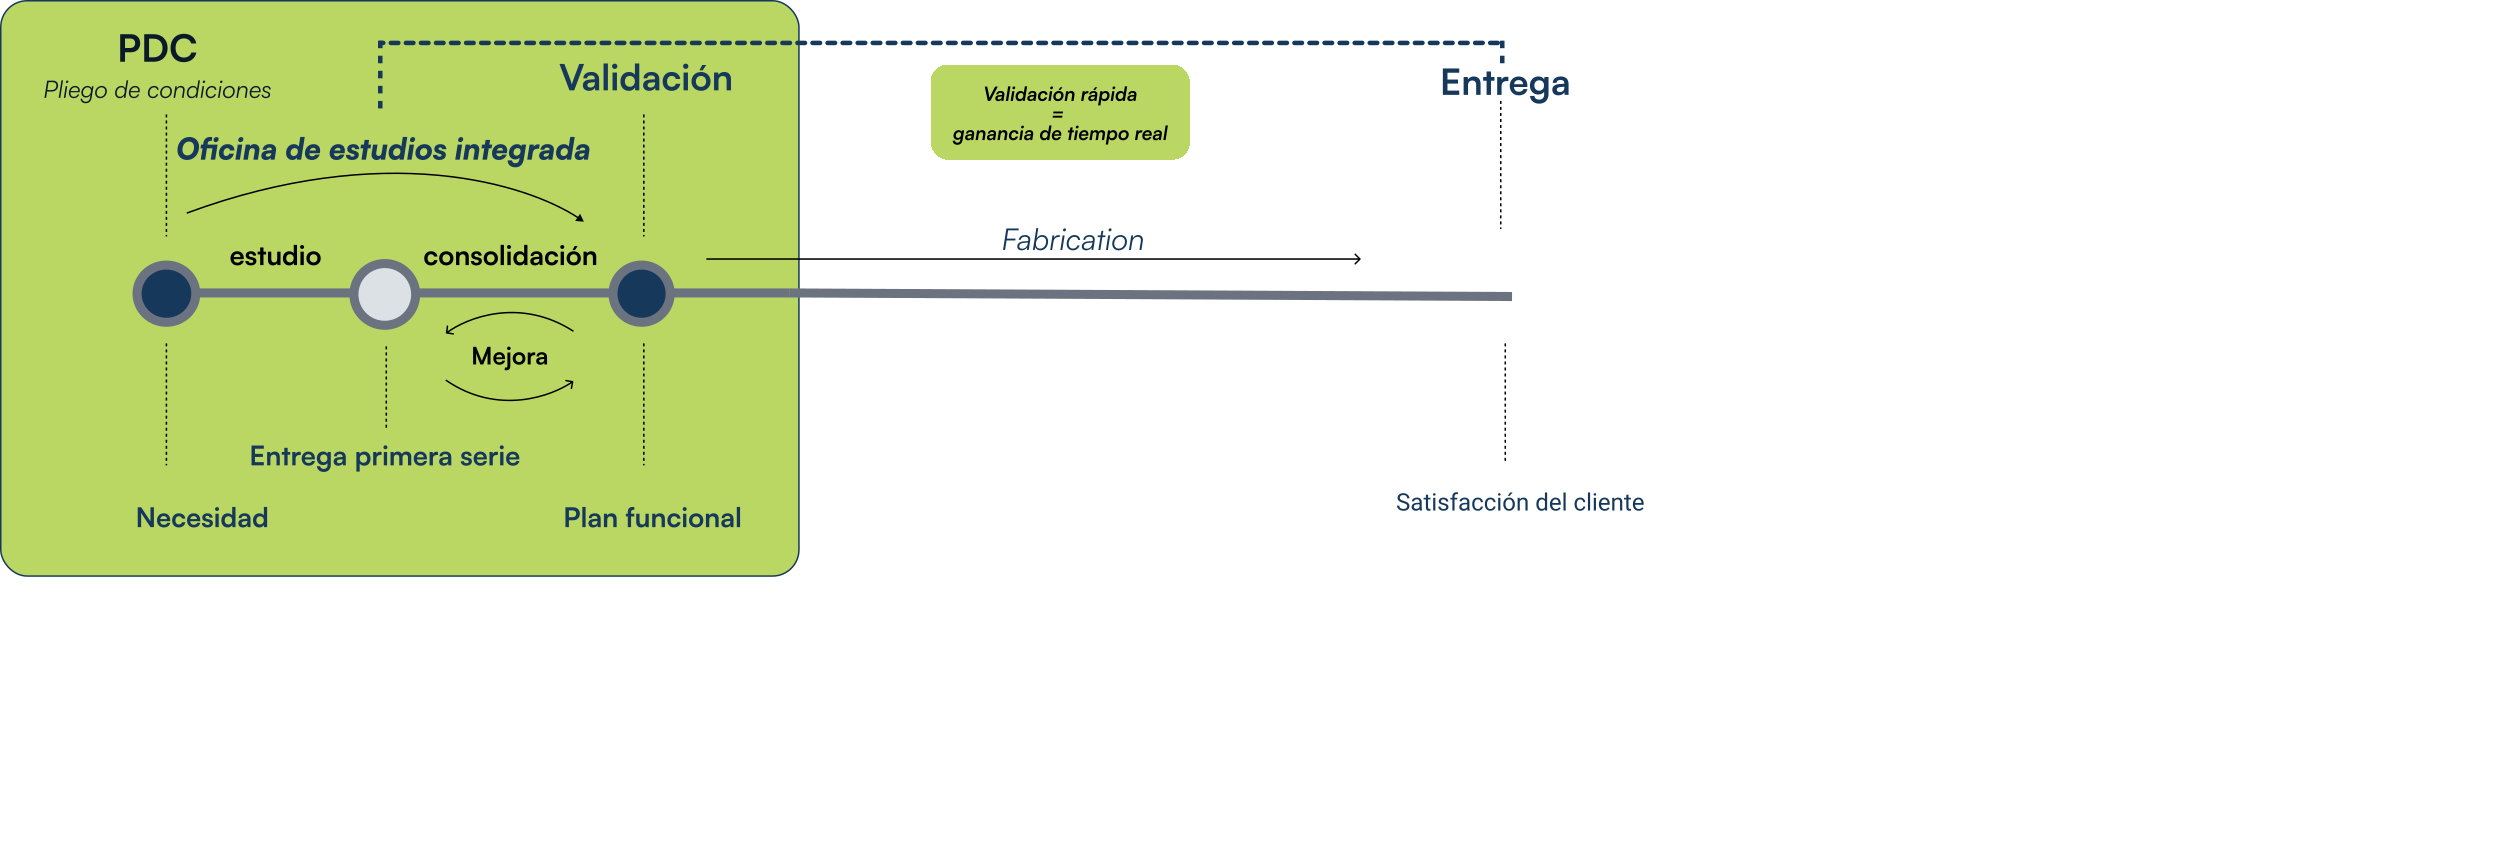 <svg width="1660" height="561" viewBox="0 0 1660 561" fill="none" xmlns="http://www.w3.org/2000/svg">
<path d="M693.48 306.384C686.664 306.384 682.248 301.648 682.248 294.32C682.248 287.056 686.824 282.224 693.672 282.224C699.208 282.224 703.336 285.456 704.136 290.48H699.816C699.016 287.76 696.68 286.16 693.576 286.16C689.256 286.16 686.536 289.296 686.536 294.288C686.536 299.248 689.288 302.448 693.576 302.448C696.744 302.448 699.176 300.784 699.944 298.192H704.2C703.304 303.12 699.016 306.384 693.48 306.384ZM705.921 313.328V310.064H708.257C709.793 310.064 710.753 309.712 711.425 307.856L711.873 306.672L705.505 290.192H709.633L713.697 301.712L717.985 290.192H722.017L714.273 309.52C713.089 312.464 711.425 313.68 708.833 313.68C707.745 313.68 706.785 313.552 705.921 313.328ZM722.588 298.064C722.588 293.168 725.82 289.712 730.492 289.712C734.812 289.712 737.756 292.112 738.172 295.92H734.268C733.82 294.128 732.508 293.2 730.652 293.2C728.156 293.2 726.492 295.088 726.492 298.064C726.492 301.04 728.028 302.896 730.524 302.896C732.476 302.896 733.852 301.936 734.268 300.208H738.204C737.724 303.888 734.652 306.416 730.524 306.416C725.724 306.416 722.588 303.088 722.588 298.064ZM745.046 306H741.174V282.192H745.046V306ZM756.213 306.416C751.509 306.416 748.213 302.992 748.213 298.096C748.213 293.136 751.445 289.712 756.085 289.712C760.821 289.712 763.829 292.88 763.829 297.808V298.992L751.925 299.024C752.213 301.808 753.685 303.216 756.277 303.216C758.421 303.216 759.829 302.384 760.277 300.88H763.893C763.221 304.336 760.341 306.416 756.213 306.416ZM756.117 292.912C753.813 292.912 752.405 294.16 752.021 296.528H759.957C759.957 294.352 758.453 292.912 756.117 292.912Z" fill="black"/>
<path d="M780.373 306H776.405V282.608H780.373L787.925 301.232L795.477 282.608H799.509V306H795.541V298.8C795.541 294.096 795.541 292.72 795.765 291.056L789.812 306H786.037L780.117 291.088C780.341 292.496 780.373 294.704 780.373 297.616V306ZM808.814 306.416C805.454 306.416 803.406 304.464 803.406 301.488C803.406 298.576 805.518 296.752 809.262 296.464L813.998 296.112V295.76C813.998 293.616 812.718 292.752 810.734 292.752C808.43 292.752 807.15 293.712 807.15 295.376H803.822C803.822 291.952 806.638 289.712 810.926 289.712C815.182 289.712 817.806 292.016 817.806 296.4V306H814.382L814.094 303.664C813.422 305.296 811.278 306.416 808.814 306.416ZM810.094 303.472C812.494 303.472 814.03 302.032 814.03 299.6V298.768L810.734 299.024C808.302 299.248 807.374 300.048 807.374 301.328C807.374 302.768 808.334 303.472 810.094 303.472ZM825.577 306H821.705V282.192H825.577V296.816L831.721 290.192H836.617L830.601 296.464L836.489 306H832.009L827.881 299.344L825.577 301.744V306ZM840.812 287.024C839.468 287.024 838.412 285.968 838.412 284.656C838.412 283.344 839.468 282.32 840.812 282.32C842.092 282.32 843.148 283.344 843.148 284.656C843.148 285.968 842.092 287.024 840.812 287.024ZM838.86 306V290.192H842.764V306H838.86ZM852.173 306H848.269V293.456H845.229V290.192H848.269V285.264H852.173V290.192H855.245V293.456H852.173V306ZM861.608 306H857.736V282.192H861.608V306ZM872.776 306.416C868.072 306.416 864.776 302.992 864.776 298.096C864.776 293.136 868.008 289.712 872.648 289.712C877.384 289.712 880.392 292.88 880.392 297.808V298.992L868.488 299.024C868.776 301.808 870.248 303.216 872.84 303.216C874.984 303.216 876.392 302.384 876.84 300.88H880.456C879.784 304.336 876.904 306.416 872.776 306.416ZM872.68 292.912C870.376 292.912 868.968 294.16 868.584 296.528H876.52C876.52 294.352 875.016 292.912 872.68 292.912ZM888.064 306.416C884.704 306.416 882.656 304.464 882.656 301.488C882.656 298.576 884.768 296.752 888.512 296.464L893.248 296.112V295.76C893.248 293.616 891.968 292.752 889.984 292.752C887.68 292.752 886.4 293.712 886.4 295.376H883.072C883.072 291.952 885.888 289.712 890.176 289.712C894.432 289.712 897.056 292.016 897.056 296.4V306H893.632L893.344 303.664C892.672 305.296 890.528 306.416 888.064 306.416ZM889.344 303.472C891.744 303.472 893.28 302.032 893.28 299.6V298.768L889.984 299.024C887.552 299.248 886.624 300.048 886.624 301.328C886.624 302.768 887.584 303.472 889.344 303.472ZM904.795 306H900.891V290.192H904.507L904.827 292.24C905.819 290.64 907.739 289.712 909.883 289.712C913.851 289.712 915.899 292.176 915.899 296.272V306H911.995V297.2C911.995 294.544 910.683 293.264 908.667 293.264C906.267 293.264 904.795 294.928 904.795 297.488V306Z" fill="#BAD663"/>
<g filter="url(#filter0_d_1066_646)">
<rect x="164" y="16" width="1486" height="456" rx="10" fill="white"/>
</g>
<path d="M674.14 159.68H668.36L667.36 166H666L668.26 151.68H676.5L676.3 152.94H669.42L668.56 158.42H674.34L674.14 159.68ZM678.302 166.24C676.582 166.24 675.462 165.22 675.462 163.66C675.462 161.74 676.942 160.5 679.522 160.28L682.682 160.04L682.722 159.76C683.042 158.1 682.242 157.18 680.522 157.18C678.882 157.18 677.942 157.9 677.722 159.28H676.462C676.762 157.24 678.302 156.06 680.602 156.06C683.062 156.06 684.402 157.48 684.042 159.72L683.062 166H681.922L682.042 164.3C681.302 165.5 679.882 166.24 678.302 166.24ZM678.702 165.14C680.682 165.14 682.122 163.76 682.462 161.58L682.542 161.04L679.662 161.28C677.802 161.44 676.782 162.28 676.782 163.6C676.782 164.54 677.522 165.14 678.702 165.14ZM686.996 166H685.836L688.136 151.42H689.436L688.356 158.24C689.256 156.78 690.496 156.06 692.096 156.06C694.356 156.06 695.936 157.8 695.936 160.3C695.936 163.7 693.716 166.24 690.796 166.24C689.136 166.24 687.876 165.4 687.436 164.02L686.996 166ZM687.856 162.04C687.856 163.96 688.876 165.06 690.696 165.06C692.916 165.06 694.616 163.02 694.616 160.34C694.616 158.46 693.536 157.24 691.816 157.24C689.596 157.24 687.856 159.34 687.856 162.04ZM703.781 156.2L703.601 157.38H702.841C701.141 157.38 699.801 158.58 699.521 160.42L698.621 166H697.321L698.841 156.32H700.021L699.881 157.94C700.421 156.84 701.541 156.1 702.841 156.1C703.161 156.1 703.481 156.14 703.781 156.2ZM706.678 153.64C706.178 153.64 705.818 153.28 705.818 152.8C705.818 152.18 706.358 151.62 706.978 151.62C707.458 151.62 707.818 151.98 707.818 152.46C707.818 153.08 707.298 153.64 706.678 153.64ZM704.078 166L705.598 156.32H706.918L705.378 166H704.078ZM708.258 161.94C708.258 158.62 710.518 156.06 713.438 156.06C715.618 156.06 716.998 157.26 717.238 159.36H715.878C715.738 158.06 714.798 157.26 713.398 157.26C711.258 157.26 709.598 159.28 709.598 161.88C709.598 163.8 710.718 165.06 712.418 165.06C713.838 165.06 714.998 164.26 715.478 162.96H716.838C716.218 164.98 714.498 166.24 712.398 166.24C709.938 166.24 708.258 164.48 708.258 161.94ZM721.154 166.24C719.434 166.24 718.314 165.22 718.314 163.66C718.314 161.74 719.794 160.5 722.374 160.28L725.534 160.04L725.574 159.76C725.894 158.1 725.094 157.18 723.374 157.18C721.734 157.18 720.794 157.9 720.574 159.28H719.314C719.614 157.24 721.154 156.06 723.454 156.06C725.914 156.06 727.254 157.48 726.894 159.72L725.914 166H724.774L724.894 164.3C724.154 165.5 722.734 166.24 721.154 166.24ZM721.554 165.14C723.534 165.14 724.974 163.76 725.314 161.58L725.394 161.04L722.514 161.28C720.654 161.44 719.634 162.28 719.634 163.6C719.634 164.54 720.374 165.14 721.554 165.14ZM730.632 166H729.312L730.672 157.44H728.792L728.972 156.32H730.852L731.332 153.26H732.632L732.152 156.32H734.052L733.872 157.44H731.972L730.632 166ZM736.932 153.64C736.432 153.64 736.072 153.28 736.072 152.8C736.072 152.18 736.612 151.62 737.232 151.62C737.712 151.62 738.072 151.98 738.072 152.46C738.072 153.08 737.552 153.64 736.932 153.64ZM734.332 166L735.852 156.32H737.172L735.632 166H734.332ZM738.512 161.84C738.512 158.66 740.992 156.06 744.032 156.06C746.572 156.06 748.292 157.86 748.292 160.46C748.292 163.66 745.812 166.24 742.792 166.24C740.252 166.24 738.512 164.46 738.512 161.84ZM739.852 161.78C739.852 163.8 741.032 165.06 742.912 165.06C745.132 165.06 746.952 163.02 746.952 160.52C746.952 158.5 745.772 157.24 743.892 157.24C741.672 157.24 739.852 159.28 739.852 161.78ZM750.945 166H749.645L751.165 156.32H752.305L752.205 158.06C753.105 156.72 754.205 156.06 755.685 156.06C757.905 156.06 759.205 157.7 758.825 160.1L757.905 166H756.585L757.485 160.38C757.825 158.36 757.045 157.26 755.345 157.26C753.465 157.26 752.105 158.68 751.745 160.96L750.945 166Z" fill="#16395B"/>
<line x1="999.5" y1="228" x2="999.5" y2="307" stroke="black" stroke-dasharray="2 2"/>
<line x1="996.5" y1="67" x2="996.5" y2="152" stroke="black" stroke-dasharray="2 2"/>
<rect x="0.5" y="0.5" width="530" height="382" rx="17.5" fill="#BAD663" stroke="#16395B"/>
<path d="M903.354 172.354C903.549 172.158 903.549 171.842 903.354 171.646L900.172 168.464C899.976 168.269 899.66 168.269 899.464 168.464C899.269 168.66 899.269 168.976 899.464 169.172L902.293 172L899.464 174.828C899.269 175.024 899.269 175.34 899.464 175.536C899.66 175.731 899.976 175.731 900.172 175.536L903.354 172.354ZM469 172V172.5H903V172V171.5H469V172Z" fill="black"/>
<line x1="256.5" y1="230" x2="256.5" y2="286" stroke="black" stroke-dasharray="2 2"/>
<path d="M87.029 34.7H83.004V41H79.804V22.725H87.029C90.704 22.725 93.079 25.125 93.079 28.7C93.079 32.225 90.679 34.7 87.029 34.7ZM86.404 25.575H83.004V31.85H86.354C88.554 31.85 89.729 30.675 89.729 28.675C89.729 26.675 88.529 25.575 86.404 25.575ZM102.346 41H95.771V22.725H102.171C107.571 22.725 111.296 26.45 111.296 31.9C111.296 37.275 107.646 41 102.346 41ZM101.871 25.675H98.971V38.05H102.046C105.696 38.05 107.921 35.7 107.921 31.9C107.921 28.025 105.646 25.675 101.871 25.675ZM122.001 41.3C116.676 41.3 113.226 37.6 113.226 31.875C113.226 26.2 116.801 22.425 122.151 22.425C126.476 22.425 129.701 24.95 130.326 28.875H126.951C126.326 26.75 124.501 25.5 122.076 25.5C118.701 25.5 116.576 27.95 116.576 31.85C116.576 35.725 118.726 38.225 122.076 38.225C124.551 38.225 126.451 36.925 127.051 34.9H130.376C129.676 38.75 126.326 41.3 122.001 41.3Z" fill="#0A1A29"/>
<path d="M34.311 60.792H31.271L30.599 65H29.511L31.319 53.544H35.271C37.223 53.544 38.567 54.84 38.567 56.728C38.567 59.176 36.887 60.792 34.311 60.792ZM35.047 54.536H32.247L31.415 59.8H34.263C36.247 59.8 37.447 58.648 37.447 56.776C37.447 55.432 36.503 54.536 35.047 54.536ZM40.015 65H38.975L40.815 53.336H41.855L40.015 65ZM44.46 55.112C44.06 55.112 43.772 54.824 43.772 54.44C43.772 53.944 44.204 53.496 44.7 53.496C45.084 53.496 45.372 53.784 45.372 54.168C45.372 54.664 44.956 55.112 44.46 55.112ZM42.38 65L43.596 57.256H44.652L43.42 65H42.38ZM49.036 65.192C47.068 65.192 45.724 63.784 45.724 61.752C45.724 59.096 47.532 57.048 49.868 57.048C51.996 57.048 53.26 58.632 52.924 60.728L52.844 61.256H46.78C46.764 61.4 46.764 61.544 46.764 61.704C46.764 63.272 47.66 64.28 49.052 64.28C50.188 64.28 51.164 63.688 51.548 62.696H52.604C52.092 64.248 50.684 65.192 49.036 65.192ZM49.836 57.96C48.46 57.96 47.324 59 46.924 60.488H51.9C52.14 58.968 51.276 57.96 49.836 57.96ZM54.021 61.544C54.021 59.032 55.845 57.048 58.165 57.048C59.445 57.048 60.421 57.704 60.741 58.792L61.109 57.256H62.053L60.869 64.776C60.469 67.24 59.109 68.552 56.901 68.552C54.901 68.552 53.557 67.368 53.493 65.576H54.549C54.613 66.808 55.525 67.592 56.917 67.592C58.501 67.592 59.525 66.632 59.797 64.872L60.101 63.064C59.429 64.136 58.357 64.76 57.109 64.76C55.285 64.76 54.021 63.448 54.021 61.544ZM55.093 61.496C55.093 62.904 55.941 63.816 57.253 63.816C59.029 63.816 60.389 62.296 60.389 60.264C60.389 58.856 59.557 57.992 58.197 57.992C56.453 57.992 55.093 59.544 55.093 61.496ZM63.13 61.672C63.13 59.128 65.114 57.048 67.546 57.048C69.578 57.048 70.954 58.488 70.954 60.568C70.954 63.128 68.97 65.192 66.554 65.192C64.522 65.192 63.13 63.768 63.13 61.672ZM64.202 61.624C64.202 63.24 65.146 64.248 66.65 64.248C68.426 64.248 69.882 62.616 69.882 60.616C69.882 59 68.938 57.992 67.434 57.992C65.658 57.992 64.202 59.624 64.202 61.624ZM79.484 65.192C77.676 65.192 76.412 63.8 76.412 61.8C76.412 59.08 78.188 57.048 80.524 57.048C81.852 57.048 82.86 57.72 83.196 58.84L84.06 53.336H85.1L83.26 65H82.316L82.46 63.464C81.756 64.616 80.764 65.192 79.484 65.192ZM79.692 64.248C81.484 64.248 82.876 62.584 82.876 60.408C82.876 58.888 82.06 57.992 80.604 57.992C78.828 57.992 77.468 59.624 77.468 61.768C77.468 63.272 78.332 64.248 79.692 64.248ZM88.879 65.192C86.911 65.192 85.567 63.784 85.567 61.752C85.567 59.096 87.375 57.048 89.711 57.048C91.839 57.048 93.103 58.632 92.767 60.728L92.687 61.256H86.623C86.607 61.4 86.607 61.544 86.607 61.704C86.607 63.272 87.503 64.28 88.895 64.28C90.031 64.28 91.007 63.688 91.391 62.696H92.447C91.935 64.248 90.527 65.192 88.879 65.192ZM89.679 57.96C88.303 57.96 87.167 59 86.767 60.488H91.743C91.983 58.968 91.119 57.96 89.679 57.96ZM98.192 61.752C98.192 59.096 100 57.048 102.336 57.048C104.08 57.048 105.184 58.008 105.376 59.688H104.288C104.176 58.648 103.424 58.008 102.304 58.008C100.592 58.008 99.264 59.624 99.264 61.704C99.264 63.24 100.16 64.248 101.52 64.248C102.656 64.248 103.584 63.608 103.968 62.568H105.056C104.56 64.184 103.184 65.192 101.504 65.192C99.536 65.192 98.192 63.784 98.192 61.752ZM106.333 61.672C106.333 59.128 108.317 57.048 110.749 57.048C112.781 57.048 114.157 58.488 114.157 60.568C114.157 63.128 112.173 65.192 109.757 65.192C107.725 65.192 106.333 63.768 106.333 61.672ZM107.405 61.624C107.405 63.24 108.349 64.248 109.853 64.248C111.629 64.248 113.085 62.616 113.085 60.616C113.085 59 112.141 57.992 110.637 57.992C108.861 57.992 107.405 59.624 107.405 61.624ZM116.279 65H115.239L116.455 57.256H117.367L117.287 58.648C118.007 57.576 118.887 57.048 120.071 57.048C121.847 57.048 122.887 58.36 122.583 60.28L121.847 65H120.791L121.511 60.504C121.783 58.888 121.159 58.008 119.799 58.008C118.295 58.008 117.207 59.144 116.919 60.968L116.279 65ZM127.14 65.192C125.332 65.192 124.068 63.8 124.068 61.8C124.068 59.08 125.844 57.048 128.18 57.048C129.508 57.048 130.516 57.72 130.852 58.84L131.716 53.336H132.756L130.916 65H129.972L130.116 63.464C129.412 64.616 128.42 65.192 127.14 65.192ZM127.348 64.248C129.14 64.248 130.532 62.584 130.532 60.408C130.532 58.888 129.716 57.992 128.26 57.992C126.484 57.992 125.124 59.624 125.124 61.768C125.124 63.272 125.988 64.248 127.348 64.248ZM135.304 55.112C134.904 55.112 134.616 54.824 134.616 54.44C134.616 53.944 135.048 53.496 135.544 53.496C135.928 53.496 136.216 53.784 136.216 54.168C136.216 54.664 135.8 55.112 135.304 55.112ZM133.224 65L134.44 57.256H135.496L134.264 65H133.224ZM136.567 61.752C136.567 59.096 138.375 57.048 140.711 57.048C142.455 57.048 143.559 58.008 143.751 59.688H142.663C142.551 58.648 141.799 58.008 140.679 58.008C138.967 58.008 137.639 59.624 137.639 61.704C137.639 63.24 138.535 64.248 139.895 64.248C141.031 64.248 141.959 63.608 142.343 62.568H143.431C142.935 64.184 141.559 65.192 139.879 65.192C137.911 65.192 136.567 63.784 136.567 61.752ZM146.788 55.112C146.388 55.112 146.1 54.824 146.1 54.44C146.1 53.944 146.532 53.496 147.028 53.496C147.412 53.496 147.7 53.784 147.7 54.168C147.7 54.664 147.284 55.112 146.788 55.112ZM144.708 65L145.924 57.256H146.98L145.748 65H144.708ZM148.052 61.672C148.052 59.128 150.036 57.048 152.468 57.048C154.5 57.048 155.876 58.488 155.876 60.568C155.876 63.128 153.892 65.192 151.476 65.192C149.444 65.192 148.052 63.768 148.052 61.672ZM149.124 61.624C149.124 63.24 150.068 64.248 151.572 64.248C153.348 64.248 154.804 62.616 154.804 60.616C154.804 59 153.86 57.992 152.356 57.992C150.58 57.992 149.124 59.624 149.124 61.624ZM157.998 65H156.958L158.174 57.256H159.086L159.006 58.648C159.726 57.576 160.606 57.048 161.79 57.048C163.566 57.048 164.606 58.36 164.302 60.28L163.566 65H162.51L163.23 60.504C163.502 58.888 162.878 58.008 161.518 58.008C160.014 58.008 158.926 59.144 158.638 60.968L157.998 65ZM169.083 65.192C167.115 65.192 165.771 63.784 165.771 61.752C165.771 59.096 167.579 57.048 169.915 57.048C172.043 57.048 173.307 58.632 172.971 60.728L172.891 61.256H166.827C166.811 61.4 166.811 61.544 166.811 61.704C166.811 63.272 167.707 64.28 169.099 64.28C170.235 64.28 171.211 63.688 171.595 62.696H172.651C172.139 64.248 170.731 65.192 169.083 65.192ZM169.883 57.96C168.507 57.96 167.371 59 166.971 60.488H171.947C172.187 58.968 171.323 57.96 169.883 57.96ZM173.668 62.888H174.724C174.724 63.736 175.428 64.312 176.468 64.312C177.572 64.312 178.324 63.752 178.324 62.904C178.324 62.296 178.052 61.976 177.316 61.704L176.052 61.272C174.98 60.904 174.42 60.248 174.42 59.272C174.42 57.944 175.524 57.048 177.188 57.048C178.804 57.048 179.78 57.944 179.78 59.384H178.724C178.692 58.392 178.18 57.928 177.124 57.928C176.1 57.928 175.444 58.424 175.444 59.224C175.444 59.816 175.78 60.2 176.516 60.472L177.748 60.904C178.884 61.304 179.364 61.88 179.364 62.856C179.364 64.248 178.18 65.192 176.436 65.192C174.804 65.192 173.668 64.248 173.668 62.888Z" fill="#0A1A29"/>
<path d="M132.175 97.46C132.175 102.42 128.775 106.24 124.255 106.24C120.395 106.24 117.815 103.62 117.815 99.76C117.815 94.8 121.195 90.96 125.715 90.96C129.575 90.96 132.175 93.6 132.175 97.46ZM128.835 97.78C128.835 95.4 127.595 94 125.435 94C122.975 94 121.155 96.36 121.155 99.42C121.155 101.76 122.415 103.18 124.555 103.18C127.015 103.18 128.835 100.82 128.835 97.78ZM139.899 106L141.079 98.48H137.419L136.239 106H133.279L134.479 98.48H133.099L133.499 96H134.859L134.999 95.16C135.439 92.38 137.039 90.92 139.639 90.92C140.039 90.92 140.519 90.96 140.959 91.04L140.559 93.6H139.719C138.679 93.6 138.099 94.08 137.939 95.16L137.799 96H144.459L142.879 106H139.899ZM143.199 94.4C142.359 94.4 141.759 93.78 141.759 92.96C141.759 91.92 142.699 90.98 143.759 90.98C144.599 90.98 145.199 91.6 145.199 92.42C145.199 93.44 144.239 94.4 143.199 94.4ZM145.382 101.76C145.382 98.32 147.842 95.72 151.082 95.72C153.942 95.72 155.642 97.3 155.642 99.92H152.642C152.582 98.92 151.962 98.36 150.902 98.36C149.482 98.36 148.422 99.72 148.422 101.54C148.422 102.86 149.062 103.6 150.222 103.6C151.142 103.6 151.902 103.02 152.262 102.02H155.302C154.702 104.56 152.622 106.24 150.062 106.24C147.102 106.24 145.382 104.6 145.382 101.76ZM159.615 94.4C158.775 94.4 158.175 93.78 158.175 92.96C158.175 91.92 159.115 90.98 160.175 90.98C161.015 90.98 161.615 91.6 161.615 92.42C161.615 93.44 160.655 94.4 159.615 94.4ZM156.315 106L157.895 96H160.875L159.295 106H156.315ZM164.569 106H161.589L163.169 96H165.969L166.009 97.08C166.849 96.08 167.669 95.68 168.869 95.68C171.089 95.68 172.609 97.56 172.249 99.84L171.269 106H168.289L169.149 100.56C169.369 99.22 168.749 98.36 167.589 98.36C166.429 98.36 165.649 99.14 165.429 100.54L164.569 106ZM176.564 106.26C174.744 106.26 173.504 105.14 173.504 103.48C173.504 101.4 174.964 100.16 177.624 99.94L180.424 99.7L180.444 99.52C180.564 98.52 179.984 97.98 178.864 97.98C177.724 97.98 177.084 98.46 176.944 99.42H174.344C174.704 97.04 176.444 95.7 179.184 95.7C182.124 95.7 183.704 97.42 183.264 100.14L182.324 106H179.704L179.724 104.66C179.264 105.62 177.984 106.26 176.564 106.26ZM177.764 104.04C179.004 104.04 179.904 103.34 180.064 102.22L180.144 101.68L178.544 101.82C177.064 101.94 176.524 102.36 176.524 103.12C176.524 103.7 176.964 104.04 177.764 104.04ZM194.054 106.24C191.694 106.24 189.954 104.36 189.954 101.64C189.954 98.12 192.174 95.72 195.174 95.72C196.554 95.72 197.874 96.38 198.414 97.28L199.374 90.92H202.354L199.974 106H197.174L197.194 104.74C196.474 105.68 195.434 106.24 194.054 106.24ZM195.014 103.62C196.554 103.62 197.814 102.26 197.814 100.52C197.814 99.22 197.014 98.34 195.734 98.34C194.194 98.34 192.934 99.7 192.934 101.44C192.934 102.74 193.734 103.62 195.014 103.62ZM207.152 106.24C204.192 106.24 202.472 104.6 202.472 101.76C202.472 98.32 204.932 95.72 208.172 95.72C211.272 95.72 212.992 97.78 212.492 100.98L212.372 101.76L205.312 101.8C205.392 103.14 206.032 103.8 207.312 103.8C208.252 103.8 208.972 103.38 209.352 102.64H212.272C211.592 104.78 209.512 106.24 207.152 106.24ZM207.992 98.14C206.932 98.14 206.052 98.86 205.612 99.94H209.692C209.872 98.84 209.212 98.14 207.992 98.14ZM223.558 106.24C220.598 106.24 218.878 104.6 218.878 101.76C218.878 98.32 221.338 95.72 224.578 95.72C227.678 95.72 229.398 97.78 228.898 100.98L228.778 101.76L221.718 101.8C221.798 103.14 222.438 103.8 223.718 103.8C224.658 103.8 225.378 103.38 225.758 102.64H228.678C227.998 104.78 225.918 106.24 223.558 106.24ZM224.398 98.14C223.338 98.14 222.458 98.86 222.018 99.94H226.098C226.278 98.84 225.618 98.14 224.398 98.14ZM229.629 102.84H232.469C232.509 103.6 233.029 104.02 233.929 104.02C234.789 104.02 235.369 103.66 235.369 103.12C235.369 102.68 235.169 102.48 234.569 102.3L232.809 101.74C231.429 101.3 230.569 100.46 230.569 99.1C230.569 97 232.169 95.72 234.809 95.72C237.029 95.72 238.569 97.1 238.569 99.06H235.729C235.729 98.36 235.269 97.9 234.549 97.9C233.789 97.9 233.389 98.2 233.389 98.76C233.389 99.18 233.709 99.5 234.369 99.72L236.089 100.28C237.529 100.74 238.229 101.56 238.229 102.76C238.229 104.94 236.549 106.22 233.709 106.22C231.229 106.22 229.629 104.9 229.629 102.84ZM243.009 106H240.029L241.209 98.48H239.349L239.749 96H241.609L242.089 92.92H245.069L244.589 96H246.449L246.049 98.48H244.189L243.009 106ZM254.297 96H257.277L255.697 106H252.897L252.857 104.92C252.017 105.86 251.217 106.26 250.017 106.26C247.797 106.26 246.377 104.38 246.737 102.1L247.717 96H250.697L249.837 101.38C249.617 102.72 250.237 103.58 251.297 103.58C252.457 103.58 253.217 102.86 253.437 101.46L254.297 96ZM262.139 106.24C259.779 106.24 258.039 104.36 258.039 101.64C258.039 98.12 260.259 95.72 263.259 95.72C264.639 95.72 265.959 96.38 266.499 97.28L267.459 90.92H270.439L268.059 106H265.259L265.279 104.74C264.559 105.68 263.519 106.24 262.139 106.24ZM263.099 103.62C264.639 103.62 265.899 102.26 265.899 100.52C265.899 99.22 265.099 98.34 263.819 98.34C262.279 98.34 261.019 99.7 261.019 101.44C261.019 102.74 261.819 103.62 263.099 103.62ZM273.658 94.4C272.818 94.4 272.218 93.78 272.218 92.96C272.218 91.92 273.158 90.98 274.218 90.98C275.058 90.98 275.658 91.6 275.658 92.42C275.658 93.44 274.698 94.4 273.658 94.4ZM270.358 106L271.938 96H274.918L273.338 106H270.358ZM275.831 101.7C275.831 98.34 278.451 95.72 281.811 95.72C284.791 95.72 286.791 97.54 286.791 100.26C286.791 103.62 284.171 106.24 280.811 106.24C277.831 106.24 275.831 104.42 275.831 101.7ZM278.871 101.44C278.871 102.74 279.671 103.62 280.951 103.62C282.491 103.62 283.751 102.26 283.751 100.52C283.751 99.22 282.951 98.34 281.671 98.34C280.131 98.34 278.871 99.7 278.871 101.44ZM287.442 102.84H290.282C290.322 103.6 290.842 104.02 291.742 104.02C292.602 104.02 293.182 103.66 293.182 103.12C293.182 102.68 292.982 102.48 292.382 102.3L290.622 101.74C289.242 101.3 288.382 100.46 288.382 99.1C288.382 97 289.982 95.72 292.622 95.72C294.842 95.72 296.382 97.1 296.382 99.06H293.542C293.542 98.36 293.082 97.9 292.362 97.9C291.602 97.9 291.202 98.2 291.202 98.76C291.202 99.18 291.522 99.5 292.182 99.72L293.902 100.28C295.342 100.74 296.042 101.56 296.042 102.76C296.042 104.94 294.362 106.22 291.522 106.22C289.042 106.22 287.442 104.9 287.442 102.84ZM305.592 94.4C304.752 94.4 304.152 93.78 304.152 92.96C304.152 91.92 305.092 90.98 306.152 90.98C306.992 90.98 307.592 91.6 307.592 92.42C307.592 93.44 306.632 94.4 305.592 94.4ZM302.292 106L303.872 96H306.852L305.272 106H302.292ZM310.545 106H307.565L309.145 96H311.945L311.985 97.08C312.825 96.08 313.645 95.68 314.845 95.68C317.065 95.68 318.585 97.56 318.225 99.84L317.245 106H314.265L315.125 100.56C315.345 99.22 314.725 98.36 313.565 98.36C312.405 98.36 311.625 99.14 311.405 100.54L310.545 106ZM323.36 106H320.38L321.56 98.48H319.7L320.1 96H321.96L322.44 92.92H325.42L324.94 96H326.8L326.4 98.48H324.54L323.36 106ZM331.371 106.24C328.411 106.24 326.691 104.6 326.691 101.76C326.691 98.32 329.151 95.72 332.391 95.72C335.491 95.72 337.211 97.78 336.711 100.98L336.591 101.76L329.531 101.8C329.611 103.14 330.251 103.8 331.531 103.8C332.471 103.8 333.191 103.38 333.571 102.64H336.491C335.811 104.78 333.731 106.24 331.371 106.24ZM332.211 98.14C331.151 98.14 330.271 98.86 329.831 99.94H333.911C334.091 98.84 333.431 98.14 332.211 98.14ZM337.922 101.62C337.922 98.34 340.342 95.72 343.362 95.72C344.602 95.72 345.722 96.28 346.222 97.1L346.542 96H349.342L347.862 105.38C347.262 109.22 345.382 111.1 342.142 111.1C339.122 111.1 337.062 109.24 337.062 106.52H340.002C340.082 107.68 340.922 108.38 342.202 108.38C343.622 108.38 344.522 107.56 344.782 106L345.002 104.68C344.322 105.44 343.302 105.88 342.102 105.88C339.682 105.88 337.922 104.1 337.922 101.62ZM340.962 101.34C340.962 102.54 341.742 103.36 342.902 103.36C344.482 103.36 345.662 102.06 345.662 100.3C345.662 99.1 344.902 98.34 343.662 98.34C342.142 98.34 340.962 99.66 340.962 101.34ZM358.345 95.98L357.905 98.78H356.945C355.225 98.78 354.045 99.6 353.745 101.56L353.045 106H350.065L351.645 96H354.445L354.385 97.46C354.945 96.48 355.945 95.84 357.205 95.84C357.585 95.84 357.985 95.88 358.345 95.98ZM361.017 106.26C359.197 106.26 357.957 105.14 357.957 103.48C357.957 101.4 359.417 100.16 362.077 99.94L364.877 99.7L364.897 99.52C365.017 98.52 364.437 97.98 363.317 97.98C362.177 97.98 361.537 98.46 361.397 99.42H358.797C359.157 97.04 360.897 95.7 363.637 95.7C366.577 95.7 368.157 97.42 367.717 100.14L366.777 106H364.157L364.177 104.66C363.717 105.62 362.437 106.26 361.017 106.26ZM362.217 104.04C363.457 104.04 364.357 103.34 364.517 102.22L364.597 101.68L362.997 101.82C361.517 101.94 360.977 102.36 360.977 103.12C360.977 103.7 361.417 104.04 362.217 104.04ZM373.311 106.24C370.951 106.24 369.211 104.36 369.211 101.64C369.211 98.12 371.431 95.72 374.431 95.72C375.811 95.72 377.131 96.38 377.671 97.28L378.631 90.92H381.611L379.231 106H376.431L376.451 104.74C375.731 105.68 374.691 106.24 373.311 106.24ZM374.271 103.62C375.811 103.62 377.071 102.26 377.071 100.52C377.071 99.22 376.271 98.34 374.991 98.34C373.451 98.34 372.191 99.7 372.191 101.44C372.191 102.74 372.991 103.62 374.271 103.62ZM384.63 106.26C382.81 106.26 381.57 105.14 381.57 103.48C381.57 101.4 383.03 100.16 385.69 99.94L388.49 99.7L388.51 99.52C388.63 98.52 388.05 97.98 386.93 97.98C385.79 97.98 385.15 98.46 385.01 99.42H382.41C382.77 97.04 384.51 95.7 387.25 95.7C390.19 95.7 391.77 97.42 391.33 100.14L390.39 106H387.77L387.79 104.66C387.33 105.62 386.05 106.26 384.63 106.26ZM385.83 104.04C387.07 104.04 387.97 103.34 388.13 102.22L388.21 101.68L386.61 101.82C385.13 101.94 384.59 102.36 384.59 103.12C384.59 103.7 385.03 104.04 385.83 104.04Z" fill="#16395B"/>
<path d="M157.552 176.234C154.906 176.234 153.052 174.308 153.052 171.554C153.052 168.764 154.87 166.838 157.48 166.838C160.144 166.838 161.836 168.62 161.836 171.392V172.058L155.14 172.076C155.302 173.642 156.13 174.434 157.588 174.434C158.794 174.434 159.586 173.966 159.838 173.12H161.872C161.494 175.064 159.874 176.234 157.552 176.234ZM157.498 168.638C156.202 168.638 155.41 169.34 155.194 170.672H159.658C159.658 169.448 158.812 168.638 157.498 168.638ZM162.91 173.3H164.998C165.016 174.074 165.592 174.56 166.6 174.56C167.626 174.56 168.184 174.146 168.184 173.498C168.184 173.048 167.95 172.724 167.158 172.544L165.556 172.166C163.954 171.806 163.18 171.05 163.18 169.628C163.18 167.882 164.656 166.838 166.708 166.838C168.706 166.838 170.056 167.99 170.074 169.718H167.986C167.968 168.962 167.464 168.476 166.618 168.476C165.754 168.476 165.25 168.872 165.25 169.538C165.25 170.042 165.646 170.366 166.402 170.546L168.004 170.924C169.498 171.266 170.254 171.95 170.254 173.318C170.254 175.118 168.724 176.234 166.528 176.234C164.314 176.234 162.91 175.046 162.91 173.3ZM174.95 176H172.754V168.944H171.044V167.108H172.754V164.336H174.95V167.108H176.678V168.944H174.95V176ZM184.073 167.108H186.269V176H184.235L184.073 174.812C183.533 175.658 182.381 176.234 181.193 176.234C179.141 176.234 177.935 174.848 177.935 172.67V167.108H180.131V171.896C180.131 173.588 180.797 174.272 182.021 174.272C183.407 174.272 184.073 173.462 184.073 171.77V167.108ZM192.016 176.234C189.442 176.234 187.84 174.344 187.84 171.59C187.84 168.818 189.46 166.838 192.142 166.838C193.384 166.838 194.482 167.36 195.04 168.242V162.608H197.218V176H195.202L195.058 174.614C194.518 175.64 193.366 176.234 192.016 176.234ZM192.502 174.218C194.032 174.218 195.022 173.12 195.022 171.518C195.022 169.916 194.032 168.8 192.502 168.8C190.972 168.8 190.036 169.934 190.036 171.518C190.036 173.102 190.972 174.218 192.502 174.218ZM200.604 165.326C199.848 165.326 199.254 164.732 199.254 163.994C199.254 163.256 199.848 162.68 200.604 162.68C201.324 162.68 201.918 163.256 201.918 163.994C201.918 164.732 201.324 165.326 200.604 165.326ZM199.506 176V167.108H201.702V176H199.506ZM203.449 171.536C203.449 168.764 205.447 166.856 208.201 166.856C210.955 166.856 212.953 168.764 212.953 171.536C212.953 174.308 210.955 176.216 208.201 176.216C205.447 176.216 203.449 174.308 203.449 171.536ZM205.645 171.536C205.645 173.156 206.689 174.254 208.201 174.254C209.713 174.254 210.757 173.156 210.757 171.536C210.757 169.916 209.713 168.818 208.201 168.818C206.689 168.818 205.645 169.916 205.645 171.536Z" fill="black"/>
<path d="M281.692 171.536C281.692 168.782 283.51 166.838 286.138 166.838C288.568 166.838 290.224 168.188 290.458 170.33H288.262C288.01 169.322 287.272 168.8 286.228 168.8C284.824 168.8 283.888 169.862 283.888 171.536C283.888 173.21 284.752 174.254 286.156 174.254C287.254 174.254 288.028 173.714 288.262 172.742H290.476C290.206 174.812 288.478 176.234 286.156 176.234C283.456 176.234 281.692 174.362 281.692 171.536ZM291.589 171.536C291.589 168.764 293.587 166.856 296.341 166.856C299.095 166.856 301.093 168.764 301.093 171.536C301.093 174.308 299.095 176.216 296.341 176.216C293.587 176.216 291.589 174.308 291.589 171.536ZM293.785 171.536C293.785 173.156 294.829 174.254 296.341 174.254C297.853 174.254 298.897 173.156 298.897 171.536C298.897 169.916 297.853 168.818 296.341 168.818C294.829 168.818 293.785 169.916 293.785 171.536ZM305.029 176H302.833V167.108H304.867L305.047 168.26C305.605 167.36 306.685 166.838 307.891 166.838C310.123 166.838 311.275 168.224 311.275 170.528V176H309.079V171.05C309.079 169.556 308.341 168.836 307.207 168.836C305.857 168.836 305.029 169.772 305.029 171.212V176ZM312.643 173.3H314.731C314.749 174.074 315.325 174.56 316.333 174.56C317.359 174.56 317.917 174.146 317.917 173.498C317.917 173.048 317.683 172.724 316.891 172.544L315.289 172.166C313.687 171.806 312.913 171.05 312.913 169.628C312.913 167.882 314.389 166.838 316.441 166.838C318.439 166.838 319.789 167.99 319.807 169.718H317.719C317.701 168.962 317.197 168.476 316.351 168.476C315.487 168.476 314.983 168.872 314.983 169.538C314.983 170.042 315.379 170.366 316.135 170.546L317.737 170.924C319.231 171.266 319.987 171.95 319.987 173.318C319.987 175.118 318.457 176.234 316.261 176.234C314.047 176.234 312.643 175.046 312.643 173.3ZM321.137 171.536C321.137 168.764 323.135 166.856 325.889 166.856C328.643 166.856 330.641 168.764 330.641 171.536C330.641 174.308 328.643 176.216 325.889 176.216C323.135 176.216 321.137 174.308 321.137 171.536ZM323.333 171.536C323.333 173.156 324.377 174.254 325.889 174.254C327.401 174.254 328.445 173.156 328.445 171.536C328.445 169.916 327.401 168.818 325.889 168.818C324.377 168.818 323.333 169.916 323.333 171.536ZM334.596 176H332.418V162.608H334.596V176ZM337.998 165.326C337.242 165.326 336.648 164.732 336.648 163.994C336.648 163.256 337.242 162.68 337.998 162.68C338.718 162.68 339.312 163.256 339.312 163.994C339.312 164.732 338.718 165.326 337.998 165.326ZM336.9 176V167.108H339.096V176H336.9ZM345.018 176.234C342.444 176.234 340.842 174.344 340.842 171.59C340.842 168.818 342.462 166.838 345.144 166.838C346.386 166.838 347.484 167.36 348.042 168.242V162.608H350.22V176H348.204L348.06 174.614C347.52 175.64 346.368 176.234 345.018 176.234ZM345.504 174.218C347.034 174.218 348.024 173.12 348.024 171.518C348.024 169.916 347.034 168.8 345.504 168.8C343.974 168.8 343.038 169.934 343.038 171.518C343.038 173.102 343.974 174.218 345.504 174.218ZM355.155 176.234C353.265 176.234 352.113 175.136 352.113 173.462C352.113 171.824 353.301 170.798 355.407 170.636L358.071 170.438V170.24C358.071 169.034 357.351 168.548 356.235 168.548C354.939 168.548 354.219 169.088 354.219 170.024H352.347C352.347 168.098 353.931 166.838 356.343 166.838C358.737 166.838 360.213 168.134 360.213 170.6V176H358.287L358.125 174.686C357.747 175.604 356.541 176.234 355.155 176.234ZM355.875 174.578C357.225 174.578 358.089 173.768 358.089 172.4V171.932L356.235 172.076C354.867 172.202 354.345 172.652 354.345 173.372C354.345 174.182 354.885 174.578 355.875 174.578ZM361.848 171.536C361.848 168.782 363.666 166.838 366.294 166.838C368.724 166.838 370.38 168.188 370.614 170.33H368.418C368.166 169.322 367.428 168.8 366.384 168.8C364.98 168.8 364.044 169.862 364.044 171.536C364.044 173.21 364.908 174.254 366.312 174.254C367.41 174.254 368.184 173.714 368.418 172.742H370.632C370.362 174.812 368.634 176.234 366.312 176.234C363.612 176.234 361.848 174.362 361.848 171.536ZM373.365 165.326C372.609 165.326 372.015 164.732 372.015 163.994C372.015 163.256 372.609 162.68 373.365 162.68C374.085 162.68 374.679 163.256 374.679 163.994C374.679 164.732 374.085 165.326 373.365 165.326ZM372.267 176V167.108H374.463V176H372.267ZM383.554 163.382L381.79 166.046H380.17L381.52 163.382H383.554ZM376.21 171.536C376.21 168.764 378.208 166.856 380.962 166.856C383.716 166.856 385.714 168.764 385.714 171.536C385.714 174.308 383.716 176.216 380.962 176.216C378.208 176.216 376.21 174.308 376.21 171.536ZM378.406 171.536C378.406 173.156 379.45 174.254 380.962 174.254C382.474 174.254 383.518 173.156 383.518 171.536C383.518 169.916 382.474 168.818 380.962 168.818C379.45 168.818 378.406 169.916 378.406 171.536ZM389.65 176H387.454V167.108H389.488L389.668 168.26C390.226 167.36 391.306 166.838 392.512 166.838C394.744 166.838 395.896 168.224 395.896 170.528V176H393.7V171.05C393.7 169.556 392.962 168.836 391.828 168.836C390.478 168.836 389.65 169.772 389.65 171.212V176Z" fill="black"/>
<path d="M378.114 60L371.49 42.456H374.754L378.594 52.56C378.978 53.616 379.314 54.648 379.698 56.064C380.13 54.528 380.49 53.448 380.826 52.56L384.618 42.456H387.81L381.282 60H378.114ZM391.079 60.312C388.559 60.312 387.023 58.848 387.023 56.616C387.023 54.432 388.607 53.064 391.415 52.848L394.967 52.584V52.32C394.967 50.712 394.007 50.064 392.519 50.064C390.791 50.064 389.831 50.784 389.831 52.032H387.335C387.335 49.464 389.447 47.784 392.663 47.784C395.855 47.784 397.823 49.512 397.823 52.8V60H395.255L395.039 58.248C394.535 59.472 392.927 60.312 391.079 60.312ZM392.039 58.104C393.839 58.104 394.991 57.024 394.991 55.2V54.576L392.519 54.768C390.695 54.936 389.999 55.536 389.999 56.496C389.999 57.576 390.719 58.104 392.039 58.104ZM403.652 60H400.748V42.144H403.652V60ZM408.187 45.768C407.179 45.768 406.387 44.976 406.387 43.992C406.387 43.008 407.179 42.24 408.187 42.24C409.147 42.24 409.939 43.008 409.939 43.992C409.939 44.976 409.147 45.768 408.187 45.768ZM406.723 60V48.144H409.651V60H406.723ZM417.548 60.312C414.116 60.312 411.98 57.792 411.98 54.12C411.98 50.424 414.14 47.784 417.716 47.784C419.372 47.784 420.836 48.48 421.58 49.656V42.144H424.484V60H421.796L421.604 58.152C420.884 59.52 419.348 60.312 417.548 60.312ZM418.196 57.624C420.236 57.624 421.556 56.16 421.556 54.024C421.556 51.888 420.236 50.4 418.196 50.4C416.156 50.4 414.908 51.912 414.908 54.024C414.908 56.136 416.156 57.624 418.196 57.624ZM431.063 60.312C428.543 60.312 427.007 58.848 427.007 56.616C427.007 54.432 428.591 53.064 431.399 52.848L434.951 52.584V52.32C434.951 50.712 433.991 50.064 432.503 50.064C430.775 50.064 429.815 50.784 429.815 52.032H427.319C427.319 49.464 429.431 47.784 432.647 47.784C435.839 47.784 437.807 49.512 437.807 52.8V60H435.239L435.023 58.248C434.519 59.472 432.911 60.312 431.063 60.312ZM432.023 58.104C433.823 58.104 434.975 57.024 434.975 55.2V54.576L432.503 54.768C430.679 54.936 429.983 55.536 429.983 56.496C429.983 57.576 430.703 58.104 432.023 58.104ZM439.988 54.048C439.988 50.376 442.412 47.784 445.916 47.784C449.156 47.784 451.364 49.584 451.676 52.44H448.748C448.412 51.096 447.428 50.4 446.036 50.4C444.164 50.4 442.916 51.816 442.916 54.048C442.916 56.28 444.068 57.672 445.94 57.672C447.404 57.672 448.436 56.952 448.748 55.656H451.7C451.34 58.416 449.036 60.312 445.94 60.312C442.34 60.312 439.988 57.816 439.988 54.048ZM455.343 45.768C454.335 45.768 453.543 44.976 453.543 43.992C453.543 43.008 454.335 42.24 455.343 42.24C456.303 42.24 457.095 43.008 457.095 43.992C457.095 44.976 456.303 45.768 455.343 45.768ZM453.879 60V48.144H456.807V60H453.879ZM468.928 43.176L466.576 46.728H464.416L466.216 43.176H468.928ZM459.136 54.048C459.136 50.352 461.8 47.808 465.472 47.808C469.144 47.808 471.808 50.352 471.808 54.048C471.808 57.744 469.144 60.288 465.472 60.288C461.8 60.288 459.136 57.744 459.136 54.048ZM462.064 54.048C462.064 56.208 463.456 57.672 465.472 57.672C467.488 57.672 468.88 56.208 468.88 54.048C468.88 51.888 467.488 50.424 465.472 50.424C463.456 50.424 462.064 51.888 462.064 54.048ZM477.057 60H474.129V48.144H476.841L477.081 49.68C477.825 48.48 479.265 47.784 480.873 47.784C483.849 47.784 485.385 49.632 485.385 52.704V60H482.457V53.4C482.457 51.408 481.473 50.448 479.961 50.448C478.161 50.448 477.057 51.696 477.057 53.616V60Z" fill="#16395B"/>
<path d="M968.945 63H958.049V45.456H968.945V48.288H961.121V52.8H968.129V55.512H961.121V60.168H968.945V63ZM974.772 63H971.844V51.144H974.556L974.796 52.68C975.54 51.48 976.98 50.784 978.588 50.784C981.564 50.784 983.1 52.632 983.1 55.704V63H980.172V56.4C980.172 54.408 979.188 53.448 977.676 53.448C975.876 53.448 974.772 54.696 974.772 56.616V63ZM990.009 63H987.081V53.592H984.801V51.144H987.081V47.448H990.009V51.144H992.313V53.592H990.009V63ZM1001.57 51.096V53.808H1000.49C998.381 53.808 997.061 54.936 997.061 57.24V63H994.133V51.168H996.893L997.061 52.896C997.565 51.72 998.693 50.928 1000.28 50.928C1000.69 50.928 1001.09 50.976 1001.57 51.096ZM1008.46 63.312C1004.93 63.312 1002.46 60.744 1002.46 57.072C1002.46 53.352 1004.88 50.784 1008.36 50.784C1011.92 50.784 1014.17 53.16 1014.17 56.856V57.744L1005.24 57.768C1005.46 59.856 1006.56 60.912 1008.51 60.912C1010.12 60.912 1011.17 60.288 1011.51 59.16H1014.22C1013.72 61.752 1011.56 63.312 1008.46 63.312ZM1008.39 53.184C1006.66 53.184 1005.6 54.12 1005.32 55.896H1011.27C1011.27 54.264 1010.14 53.184 1008.39 53.184ZM1015.84 56.808C1015.84 53.352 1018.1 50.76 1021.48 50.76C1023.26 50.76 1024.65 51.504 1025.35 52.776L1025.52 51.144H1028.23V62.4C1028.23 66.36 1025.85 68.832 1022.01 68.832C1018.6 68.832 1016.28 66.888 1015.92 63.72H1018.84C1019.04 65.256 1020.21 66.168 1022.01 66.168C1024.03 66.168 1025.32 64.896 1025.32 62.928V60.96C1024.58 62.064 1023.12 62.76 1021.41 62.76C1018.05 62.76 1015.84 60.24 1015.84 56.808ZM1018.8 56.736C1018.8 58.728 1020.07 60.216 1021.99 60.216C1024 60.216 1025.25 58.8 1025.25 56.736C1025.25 54.72 1024.03 53.328 1021.99 53.328C1020.04 53.328 1018.8 54.792 1018.8 56.736ZM1034.79 63.312C1032.27 63.312 1030.73 61.848 1030.73 59.616C1030.73 57.432 1032.31 56.064 1035.12 55.848L1038.67 55.584V55.32C1038.67 53.712 1037.71 53.064 1036.23 53.064C1034.5 53.064 1033.54 53.784 1033.54 55.032H1031.04C1031.04 52.464 1033.15 50.784 1036.37 50.784C1039.56 50.784 1041.53 52.512 1041.53 55.8V63H1038.96L1038.75 61.248C1038.24 62.472 1036.63 63.312 1034.79 63.312ZM1035.75 61.104C1037.55 61.104 1038.7 60.024 1038.7 58.2V57.576L1036.23 57.768C1034.4 57.936 1033.71 58.536 1033.71 59.496C1033.71 60.576 1034.43 61.104 1035.75 61.104Z" fill="#16395B"/>
<path d="M93.726 350H91.458V336.842H93.744L99.918 346.166V336.842H102.186V350H99.918L93.726 340.676V350ZM108.753 350.234C106.107 350.234 104.253 348.308 104.253 345.554C104.253 342.764 106.071 340.838 108.681 340.838C111.345 340.838 113.037 342.62 113.037 345.392V346.058L106.341 346.076C106.503 347.642 107.331 348.434 108.789 348.434C109.995 348.434 110.787 347.966 111.039 347.12H113.073C112.695 349.064 111.075 350.234 108.753 350.234ZM108.699 342.638C107.403 342.638 106.611 343.34 106.395 344.672H110.859C110.859 343.448 110.013 342.638 108.699 342.638ZM114.272 345.536C114.272 342.782 116.09 340.838 118.718 340.838C121.148 340.838 122.804 342.188 123.038 344.33H120.842C120.59 343.322 119.852 342.8 118.808 342.8C117.404 342.8 116.468 343.862 116.468 345.536C116.468 347.21 117.332 348.254 118.736 348.254C119.834 348.254 120.608 347.714 120.842 346.742H123.056C122.786 348.812 121.058 350.234 118.736 350.234C116.036 350.234 114.272 348.362 114.272 345.536ZM128.669 350.234C126.023 350.234 124.169 348.308 124.169 345.554C124.169 342.764 125.987 340.838 128.597 340.838C131.261 340.838 132.953 342.62 132.953 345.392V346.058L126.257 346.076C126.419 347.642 127.247 348.434 128.705 348.434C129.911 348.434 130.703 347.966 130.955 347.12H132.989C132.611 349.064 130.991 350.234 128.669 350.234ZM128.615 342.638C127.319 342.638 126.527 343.34 126.311 344.672H130.775C130.775 343.448 129.929 342.638 128.615 342.638ZM134.026 347.3H136.114C136.132 348.074 136.708 348.56 137.716 348.56C138.742 348.56 139.3 348.146 139.3 347.498C139.3 347.048 139.066 346.724 138.274 346.544L136.672 346.166C135.07 345.806 134.296 345.05 134.296 343.628C134.296 341.882 135.772 340.838 137.824 340.838C139.822 340.838 141.172 341.99 141.19 343.718H139.102C139.084 342.962 138.58 342.476 137.734 342.476C136.87 342.476 136.366 342.872 136.366 343.538C136.366 344.042 136.762 344.366 137.518 344.546L139.12 344.924C140.614 345.266 141.37 345.95 141.37 347.318C141.37 349.118 139.84 350.234 137.644 350.234C135.43 350.234 134.026 349.046 134.026 347.3ZM144.14 339.326C143.384 339.326 142.79 338.732 142.79 337.994C142.79 337.256 143.384 336.68 144.14 336.68C144.86 336.68 145.454 337.256 145.454 337.994C145.454 338.732 144.86 339.326 144.14 339.326ZM143.042 350V341.108H145.238V350H143.042ZM151.161 350.234C148.587 350.234 146.985 348.344 146.985 345.59C146.985 342.818 148.605 340.838 151.287 340.838C152.529 340.838 153.627 341.36 154.185 342.242V336.608H156.363V350H154.347L154.203 348.614C153.663 349.64 152.511 350.234 151.161 350.234ZM151.647 348.218C153.177 348.218 154.167 347.12 154.167 345.518C154.167 343.916 153.177 342.8 151.647 342.8C150.117 342.8 149.181 343.934 149.181 345.518C149.181 347.102 150.117 348.218 151.647 348.218ZM161.298 350.234C159.408 350.234 158.256 349.136 158.256 347.462C158.256 345.824 159.444 344.798 161.55 344.636L164.214 344.438V344.24C164.214 343.034 163.494 342.548 162.378 342.548C161.082 342.548 160.362 343.088 160.362 344.024H158.49C158.49 342.098 160.074 340.838 162.486 340.838C164.88 340.838 166.356 342.134 166.356 344.6V350H164.43L164.268 348.686C163.89 349.604 162.684 350.234 161.298 350.234ZM162.018 348.578C163.368 348.578 164.232 347.768 164.232 346.4V345.932L162.378 346.076C161.01 346.202 160.488 346.652 160.488 347.372C160.488 348.182 161.028 348.578 162.018 348.578ZM172.167 350.234C169.593 350.234 167.991 348.344 167.991 345.59C167.991 342.818 169.611 340.838 172.293 340.838C173.535 340.838 174.633 341.36 175.191 342.242V336.608H177.369V350H175.353L175.209 348.614C174.669 349.64 173.517 350.234 172.167 350.234ZM172.653 348.218C174.183 348.218 175.173 347.12 175.173 345.518C175.173 343.916 174.183 342.8 172.653 342.8C171.123 342.8 170.187 343.934 170.187 345.518C170.187 347.102 171.123 348.218 172.653 348.218Z" fill="#16395B"/>
<path d="M175.183 309H167.011V295.842H175.183V297.966H169.315V301.35H174.571V303.384H169.315V306.876H175.183V309ZM179.553 309H177.357V300.108H179.391L179.571 301.26C180.129 300.36 181.209 299.838 182.415 299.838C184.647 299.838 185.799 301.224 185.799 303.528V309H183.603V304.05C183.603 302.556 182.865 301.836 181.731 301.836C180.381 301.836 179.553 302.772 179.553 304.212V309ZM190.98 309H188.784V301.944H187.074V300.108H188.784V297.336H190.98V300.108H192.708V301.944H190.98V309ZM199.653 300.072V302.106H198.843C197.259 302.106 196.269 302.952 196.269 304.68V309H194.073V300.126H196.143L196.269 301.422C196.647 300.54 197.493 299.946 198.681 299.946C198.987 299.946 199.293 299.982 199.653 300.072ZM204.819 309.234C202.173 309.234 200.319 307.308 200.319 304.554C200.319 301.764 202.137 299.838 204.747 299.838C207.411 299.838 209.103 301.62 209.103 304.392V305.058L202.407 305.076C202.569 306.642 203.397 307.434 204.855 307.434C206.061 307.434 206.853 306.966 207.105 306.12H209.139C208.761 308.064 207.141 309.234 204.819 309.234ZM204.765 301.638C203.469 301.638 202.677 302.34 202.461 303.672H206.925C206.925 302.448 206.079 301.638 204.765 301.638ZM210.357 304.356C210.357 301.764 212.049 299.82 214.587 299.82C215.919 299.82 216.963 300.378 217.485 301.332L217.611 300.108H219.645V308.55C219.645 311.52 217.863 313.374 214.983 313.374C212.427 313.374 210.681 311.916 210.411 309.54H212.607C212.751 310.692 213.633 311.376 214.983 311.376C216.495 311.376 217.467 310.422 217.467 308.946V307.47C216.909 308.298 215.811 308.82 214.533 308.82C212.013 308.82 210.357 306.93 210.357 304.356ZM212.571 304.302C212.571 305.796 213.525 306.912 214.965 306.912C216.477 306.912 217.413 305.85 217.413 304.302C217.413 302.79 216.495 301.746 214.965 301.746C213.507 301.746 212.571 302.844 212.571 304.302ZM224.563 309.234C222.673 309.234 221.521 308.136 221.521 306.462C221.521 304.824 222.709 303.798 224.815 303.636L227.479 303.438V303.24C227.479 302.034 226.759 301.548 225.643 301.548C224.347 301.548 223.627 302.088 223.627 303.024H221.755C221.755 301.098 223.339 299.838 225.751 299.838C228.145 299.838 229.621 301.134 229.621 303.6V309H227.695L227.533 307.686C227.155 308.604 225.949 309.234 224.563 309.234ZM225.283 307.578C226.633 307.578 227.497 306.768 227.497 305.4V304.932L225.643 305.076C224.275 305.202 223.753 305.652 223.753 306.372C223.753 307.182 224.293 307.578 225.283 307.578ZM236.63 313.122V300.108H238.664L238.808 301.458C239.348 300.432 240.518 299.838 241.868 299.838C244.37 299.838 246.026 301.656 246.026 304.446C246.026 307.218 244.514 309.234 241.868 309.234C240.536 309.234 239.384 308.712 238.826 307.812V313.122H236.63ZM238.844 304.554C238.844 306.156 239.834 307.254 241.346 307.254C242.894 307.254 243.812 306.138 243.812 304.554C243.812 302.97 242.894 301.836 241.346 301.836C239.834 301.836 238.844 302.952 238.844 304.554ZM253.355 300.072V302.106H252.545C250.961 302.106 249.971 302.952 249.971 304.68V309H247.775V300.126H249.845L249.971 301.422C250.349 300.54 251.195 299.946 252.383 299.946C252.689 299.946 252.995 299.982 253.355 300.072ZM255.939 298.326C255.183 298.326 254.589 297.732 254.589 296.994C254.589 296.256 255.183 295.68 255.939 295.68C256.659 295.68 257.253 296.256 257.253 296.994C257.253 297.732 256.659 298.326 255.939 298.326ZM254.841 309V300.108H257.037V309H254.841ZM261.502 309H259.306V300.108H261.322L261.502 301.152C261.952 300.414 262.852 299.838 264.13 299.838C265.48 299.838 266.416 300.504 266.884 301.53C267.334 300.504 268.378 299.838 269.728 299.838C271.888 299.838 273.076 301.134 273.076 303.186V309H270.898V303.762C270.898 302.484 270.214 301.818 269.17 301.818C268.108 301.818 267.298 302.502 267.298 303.96V309H265.102V303.744C265.102 302.502 264.436 301.836 263.392 301.836C262.348 301.836 261.502 302.52 261.502 303.96V309ZM279.21 309.234C276.564 309.234 274.71 307.308 274.71 304.554C274.71 301.764 276.528 299.838 279.138 299.838C281.802 299.838 283.494 301.62 283.494 304.392V305.058L276.798 305.076C276.96 306.642 277.788 307.434 279.246 307.434C280.452 307.434 281.244 306.966 281.496 306.12H283.53C283.152 308.064 281.532 309.234 279.21 309.234ZM279.156 301.638C277.86 301.638 277.068 302.34 276.852 303.672H281.316C281.316 302.448 280.47 301.638 279.156 301.638ZM290.831 300.072V302.106H290.021C288.437 302.106 287.447 302.952 287.447 304.68V309H285.251V300.126H287.321L287.447 301.422C287.825 300.54 288.671 299.946 289.859 299.946C290.165 299.946 290.471 299.982 290.831 300.072ZM294.612 309.234C292.722 309.234 291.57 308.136 291.57 306.462C291.57 304.824 292.758 303.798 294.864 303.636L297.528 303.438V303.24C297.528 302.034 296.808 301.548 295.692 301.548C294.396 301.548 293.676 302.088 293.676 303.024H291.804C291.804 301.098 293.388 299.838 295.8 299.838C298.194 299.838 299.67 301.134 299.67 303.6V309H297.744L297.582 307.686C297.204 308.604 295.998 309.234 294.612 309.234ZM295.332 307.578C296.682 307.578 297.546 306.768 297.546 305.4V304.932L295.692 305.076C294.324 305.202 293.802 305.652 293.802 306.372C293.802 307.182 294.342 307.578 295.332 307.578ZM305.995 306.3H308.083C308.101 307.074 308.677 307.56 309.685 307.56C310.711 307.56 311.269 307.146 311.269 306.498C311.269 306.048 311.035 305.724 310.243 305.544L308.641 305.166C307.039 304.806 306.265 304.05 306.265 302.628C306.265 300.882 307.741 299.838 309.793 299.838C311.791 299.838 313.141 300.99 313.159 302.718H311.071C311.053 301.962 310.549 301.476 309.703 301.476C308.839 301.476 308.335 301.872 308.335 302.538C308.335 303.042 308.731 303.366 309.487 303.546L311.089 303.924C312.583 304.266 313.339 304.95 313.339 306.318C313.339 308.118 311.809 309.234 309.613 309.234C307.399 309.234 305.995 308.046 305.995 306.3ZM318.989 309.234C316.343 309.234 314.489 307.308 314.489 304.554C314.489 301.764 316.307 299.838 318.917 299.838C321.581 299.838 323.273 301.62 323.273 304.392V305.058L316.577 305.076C316.739 306.642 317.567 307.434 319.025 307.434C320.231 307.434 321.023 306.966 321.275 306.12H323.309C322.931 308.064 321.311 309.234 318.989 309.234ZM318.935 301.638C317.639 301.638 316.847 302.34 316.631 303.672H321.095C321.095 302.448 320.249 301.638 318.935 301.638ZM330.61 300.072V302.106H329.8C328.216 302.106 327.226 302.952 327.226 304.68V309H325.03V300.126H327.1L327.226 301.422C327.604 300.54 328.45 299.946 329.638 299.946C329.944 299.946 330.25 299.982 330.61 300.072ZM333.195 298.326C332.439 298.326 331.845 297.732 331.845 296.994C331.845 296.256 332.439 295.68 333.195 295.68C333.915 295.68 334.509 296.256 334.509 296.994C334.509 297.732 333.915 298.326 333.195 298.326ZM332.097 309V300.108H334.293V309H332.097ZM340.54 309.234C337.894 309.234 336.04 307.308 336.04 304.554C336.04 301.764 337.858 299.838 340.468 299.838C343.132 299.838 344.824 301.62 344.824 304.392V305.058L338.128 305.076C338.29 306.642 339.118 307.434 340.576 307.434C341.782 307.434 342.574 306.966 342.826 306.12H344.86C344.482 308.064 342.862 309.234 340.54 309.234ZM340.486 301.638C339.19 301.638 338.398 302.34 338.182 303.672H342.646C342.646 302.448 341.8 301.638 340.486 301.638Z" fill="#16395B"/>
<path d="M380.66 345.464H377.762V350H375.458V336.842H380.66C383.306 336.842 385.016 338.57 385.016 341.144C385.016 343.682 383.288 345.464 380.66 345.464ZM380.21 338.894H377.762V343.412H380.174C381.758 343.412 382.604 342.566 382.604 341.126C382.604 339.686 381.74 338.894 380.21 338.894ZM388.844 350H386.666V336.608H388.844V350ZM393.794 350.234C391.904 350.234 390.752 349.136 390.752 347.462C390.752 345.824 391.94 344.798 394.046 344.636L396.71 344.438V344.24C396.71 343.034 395.99 342.548 394.874 342.548C393.578 342.548 392.858 343.088 392.858 344.024H390.986C390.986 342.098 392.57 340.838 394.982 340.838C397.376 340.838 398.852 342.134 398.852 344.6V350H396.926L396.764 348.686C396.386 349.604 395.18 350.234 393.794 350.234ZM394.514 348.578C395.864 348.578 396.728 347.768 396.728 346.4V345.932L394.874 346.076C393.506 346.202 392.984 346.652 392.984 347.372C392.984 348.182 393.524 348.578 394.514 348.578ZM403.205 350H401.009V341.108H403.043L403.223 342.26C403.781 341.36 404.861 340.838 406.067 340.838C408.299 340.838 409.451 342.224 409.451 344.528V350H407.255V345.05C407.255 343.556 406.517 342.836 405.383 342.836C404.033 342.836 403.205 343.772 403.205 345.212V350ZM415.578 341.108H416.856V340.028C416.856 337.616 418.134 336.608 420.06 336.608C420.402 336.608 420.816 336.626 421.194 336.698V338.57H420.42C419.304 338.57 419.034 339.146 419.034 340.028V341.108H421.158V342.944H419.034V350H416.856V342.944H415.578V341.108ZM428.59 341.108H430.786V350H428.752L428.59 348.812C428.05 349.658 426.898 350.234 425.71 350.234C423.658 350.234 422.452 348.848 422.452 346.67V341.108H424.648V345.896C424.648 347.588 425.314 348.272 426.538 348.272C427.924 348.272 428.59 347.462 428.59 345.77V341.108ZM435.25 350H433.054V341.108H435.088L435.268 342.26C435.826 341.36 436.906 340.838 438.112 340.838C440.344 340.838 441.496 342.224 441.496 344.528V350H439.3V345.05C439.3 343.556 438.562 342.836 437.428 342.836C436.078 342.836 435.25 343.772 435.25 345.212V350ZM443.132 345.536C443.132 342.782 444.95 340.838 447.578 340.838C450.008 340.838 451.664 342.188 451.898 344.33H449.702C449.45 343.322 448.712 342.8 447.668 342.8C446.264 342.8 445.328 343.862 445.328 345.536C445.328 347.21 446.192 348.254 447.596 348.254C448.694 348.254 449.468 347.714 449.702 346.742H451.916C451.646 348.812 449.918 350.234 447.596 350.234C444.896 350.234 443.132 348.362 443.132 345.536ZM454.648 339.326C453.892 339.326 453.298 338.732 453.298 337.994C453.298 337.256 453.892 336.68 454.648 336.68C455.368 336.68 455.962 337.256 455.962 337.994C455.962 338.732 455.368 339.326 454.648 339.326ZM453.55 350V341.108H455.746V350H453.55ZM457.493 345.536C457.493 342.764 459.491 340.856 462.245 340.856C464.999 340.856 466.997 342.764 466.997 345.536C466.997 348.308 464.999 350.216 462.245 350.216C459.491 350.216 457.493 348.308 457.493 345.536ZM459.689 345.536C459.689 347.156 460.733 348.254 462.245 348.254C463.757 348.254 464.801 347.156 464.801 345.536C464.801 343.916 463.757 342.818 462.245 342.818C460.733 342.818 459.689 343.916 459.689 345.536ZM470.934 350H468.738V341.108H470.772L470.952 342.26C471.51 341.36 472.59 340.838 473.796 340.838C476.028 340.838 477.18 342.224 477.18 344.528V350H474.984V345.05C474.984 343.556 474.246 342.836 473.112 342.836C471.762 342.836 470.934 343.772 470.934 345.212V350ZM481.983 350.234C480.093 350.234 478.941 349.136 478.941 347.462C478.941 345.824 480.129 344.798 482.235 344.636L484.899 344.438V344.24C484.899 343.034 484.179 342.548 483.063 342.548C481.767 342.548 481.047 343.088 481.047 344.024H479.175C479.175 342.098 480.759 340.838 483.171 340.838C485.565 340.838 487.041 342.134 487.041 344.6V350H485.115L484.953 348.686C484.575 349.604 483.369 350.234 481.983 350.234ZM482.703 348.578C484.053 348.578 484.917 347.768 484.917 346.4V345.932L483.063 346.076C481.695 346.202 481.173 346.652 481.173 347.372C481.173 348.182 481.713 348.578 482.703 348.578ZM491.412 350H489.234V336.608H491.412V350Z" fill="#16395B"/>
<path d="M316.139 241.984H314.155V230.288H316.139L319.915 239.6L323.691 230.288H325.707V241.984H323.723V238.384C323.723 236.032 323.723 235.344 323.835 234.512L320.859 241.984H318.971L316.011 234.528C316.123 235.232 316.139 236.336 316.139 237.792V241.984ZM331.544 242.192C329.192 242.192 327.544 240.48 327.544 238.032C327.544 235.552 329.16 233.84 331.48 233.84C333.848 233.84 335.352 235.424 335.352 237.888V238.48L329.4 238.496C329.544 239.888 330.28 240.592 331.576 240.592C332.648 240.592 333.352 240.176 333.576 239.424H335.384C335.048 241.152 333.608 242.192 331.544 242.192ZM331.496 235.44C330.344 235.44 329.64 236.064 329.448 237.248H333.416C333.416 236.16 332.664 235.44 331.496 235.44ZM337.89 232.496C337.234 232.496 336.706 231.968 336.706 231.312C336.706 230.656 337.234 230.144 337.89 230.144C338.53 230.144 339.074 230.656 339.074 231.312C339.074 231.968 338.53 232.496 337.89 232.496ZM335.026 245.696L335.346 243.968C335.618 244.048 335.778 244.064 336.018 244.064C336.69 244.064 336.914 243.68 336.914 242.88V234.08H338.866V243.104C338.866 244.784 337.906 245.872 336.194 245.872C335.826 245.872 335.538 245.84 335.026 245.696ZM340.419 238.016C340.419 235.552 342.195 233.856 344.643 233.856C347.091 233.856 348.867 235.552 348.867 238.016C348.867 240.48 347.091 242.176 344.643 242.176C342.195 242.176 340.419 240.48 340.419 238.016ZM342.371 238.016C342.371 239.456 343.299 240.432 344.643 240.432C345.987 240.432 346.915 239.456 346.915 238.016C346.915 236.576 345.987 235.6 344.643 235.6C343.299 235.6 342.371 236.576 342.371 238.016ZM355.374 234.048V235.856H354.654C353.246 235.856 352.366 236.608 352.366 238.144V241.984H350.414V234.096H352.254L352.366 235.248C352.702 234.464 353.454 233.936 354.51 233.936C354.782 233.936 355.054 233.968 355.374 234.048ZM358.735 242.192C357.055 242.192 356.031 241.216 356.031 239.728C356.031 238.272 357.087 237.36 358.959 237.216L361.327 237.04V236.864C361.327 235.792 360.687 235.36 359.695 235.36C358.543 235.36 357.903 235.84 357.903 236.672H356.239C356.239 234.96 357.647 233.84 359.791 233.84C361.919 233.84 363.231 234.992 363.231 237.184V241.984H361.519L361.375 240.816C361.039 241.632 359.967 242.192 358.735 242.192ZM359.375 240.72C360.575 240.72 361.343 240 361.343 238.784V238.368L359.695 238.496C358.479 238.608 358.015 239.008 358.015 239.648C358.015 240.368 358.495 240.72 359.375 240.72Z" fill="black"/>
<path d="M380.69 253.559C380.738 253.287 380.556 253.028 380.284 252.98L375.851 252.204C375.579 252.157 375.32 252.339 375.273 252.611C375.225 252.883 375.407 253.142 375.679 253.189L379.619 253.879L378.929 257.819C378.882 258.091 379.064 258.35 379.336 258.398C379.608 258.446 379.867 258.264 379.914 257.992L380.69 253.559ZM295.977 252.369L295.692 252.78C330.474 276.871 366.705 263.557 380.485 253.882L380.198 253.473L379.911 253.064C366.335 262.594 330.579 275.726 296.261 251.958L295.977 252.369Z" fill="black"/>
<path d="M296.035 220.957C295.999 221.23 296.192 221.483 296.467 221.524L300.937 222.18C301.211 222.221 301.462 222.032 301.498 221.759C301.533 221.487 301.34 221.233 301.066 221.193L297.092 220.609L297.609 216.658C297.644 216.386 297.451 216.132 297.177 216.092C296.902 216.051 296.651 216.24 296.615 216.512L296.035 220.957ZM380.797 219.968L381.064 219.551C345.234 196.379 309.584 210.611 296.226 220.629L296.531 221.03L296.837 221.431C309.997 211.561 345.179 197.525 380.529 220.386L380.797 219.968Z" fill="black"/>
<path d="M387.678 147.214L385.186 141.979L381.923 146.707L387.678 147.214ZM123.999 141.491L124.177 141.961C255.486 93.417 349.354 122.446 383.691 145.044L383.962 144.627L384.234 144.21C349.599 121.416 255.392 92.382 123.821 141.022L123.999 141.491Z" fill="black"/>
<line x1="110.5" y1="76" x2="110.5" y2="157" stroke="black" stroke-dasharray="2 2"/>
<line x1="427.5" y1="76" x2="427.5" y2="157" stroke="black" stroke-dasharray="2 2"/>
<line x1="427.5" y1="228" x2="427.5" y2="309" stroke="black" stroke-dasharray="2 2"/>
<line x1="110.5" y1="228" x2="110.5" y2="309" stroke="black" stroke-dasharray="2 2"/>
<line x1="994.5" y1="28.5" x2="252.5" y2="28.5" stroke="#16395B" stroke-width="3" stroke-linecap="round" stroke-dasharray="5 5"/>
<line x1="252.5" y1="27.008" x2="252.5" y2="76.008" stroke="#16395B" stroke-width="3" stroke-dasharray="5 5"/>
<line x1="997.5" y1="27" x2="997.5" y2="44" stroke="#16395B" stroke-width="3" stroke-dasharray="5 5"/>
<path d="M524 194.51L1004 196.9" stroke="#6B7280" stroke-width="6"/>
<path d="M107 194.51H524" stroke="#6B7280" stroke-width="6"/>
<path d="M110.5 176C121.182 176 130 184.42 130 195C130 205.58 121.182 214 110.5 214C99.818 214 91 205.58 91 195C91 184.42 99.818 176 110.5 176Z" fill="#16395B" stroke="#6B7280" stroke-width="6"/>
<circle cx="426" cy="195" r="19" fill="#16395B" stroke="#6B7280" stroke-width="6"/>
<path d="M934.352 336.125C934.352 335.859 934.31 335.625 934.227 335.422C934.148 335.214 934.008 335.026 933.805 334.859C933.607 334.693 933.331 334.534 932.977 334.383C932.628 334.232 932.185 334.078 931.648 333.922C931.086 333.755 930.578 333.57 930.125 333.367C929.672 333.159 929.284 332.922 928.961 332.656C928.638 332.391 928.391 332.086 928.219 331.742C928.047 331.398 927.961 331.005 927.961 330.562C927.961 330.12 928.052 329.711 928.234 329.336C928.417 328.961 928.677 328.635 929.016 328.359C929.359 328.078 929.768 327.859 930.242 327.703C930.716 327.547 931.245 327.469 931.828 327.469C932.682 327.469 933.406 327.633 934 327.961C934.599 328.284 935.055 328.708 935.367 329.234C935.68 329.755 935.836 330.312 935.836 330.906H934.336C934.336 330.479 934.245 330.102 934.062 329.773C933.88 329.44 933.604 329.18 933.234 328.992C932.865 328.799 932.396 328.703 931.828 328.703C931.292 328.703 930.849 328.784 930.5 328.945C930.151 329.107 929.891 329.326 929.719 329.602C929.552 329.878 929.469 330.193 929.469 330.547C929.469 330.786 929.518 331.005 929.617 331.203C929.721 331.396 929.88 331.576 930.094 331.742C930.312 331.909 930.589 332.062 930.922 332.203C931.26 332.344 931.664 332.479 932.133 332.609C932.779 332.792 933.336 332.995 933.805 333.219C934.273 333.443 934.659 333.695 934.961 333.977C935.268 334.253 935.495 334.568 935.641 334.922C935.792 335.271 935.867 335.667 935.867 336.109C935.867 336.573 935.773 336.992 935.586 337.367C935.398 337.742 935.13 338.062 934.781 338.328C934.432 338.594 934.013 338.799 933.523 338.945C933.039 339.086 932.497 339.156 931.898 339.156C931.372 339.156 930.854 339.083 930.344 338.938C929.839 338.792 929.378 338.573 928.961 338.281C928.549 337.99 928.219 337.63 927.969 337.203C927.724 336.771 927.602 336.271 927.602 335.703H929.102C929.102 336.094 929.177 336.43 929.328 336.711C929.479 336.987 929.685 337.216 929.945 337.398C930.211 337.581 930.51 337.716 930.844 337.805C931.182 337.888 931.534 337.93 931.898 337.93C932.424 337.93 932.87 337.857 933.234 337.711C933.599 337.565 933.875 337.357 934.062 337.086C934.255 336.815 934.352 336.495 934.352 336.125ZM942.555 337.555V333.203C942.555 332.87 942.487 332.581 942.352 332.336C942.221 332.086 942.023 331.893 941.758 331.758C941.492 331.622 941.164 331.555 940.773 331.555C940.409 331.555 940.089 331.617 939.812 331.742C939.542 331.867 939.328 332.031 939.172 332.234C939.021 332.438 938.945 332.656 938.945 332.891H937.5C937.5 332.589 937.578 332.289 937.734 331.992C937.891 331.695 938.115 331.427 938.406 331.188C938.703 330.943 939.057 330.75 939.469 330.609C939.885 330.464 940.349 330.391 940.859 330.391C941.474 330.391 942.016 330.495 942.484 330.703C942.958 330.911 943.328 331.227 943.594 331.648C943.865 332.065 944 332.589 944 333.219V337.156C944 337.438 944.023 337.737 944.07 338.055C944.122 338.372 944.198 338.646 944.297 338.875V339H942.789C942.716 338.833 942.659 338.612 942.617 338.336C942.576 338.055 942.555 337.794 942.555 337.555ZM942.805 333.875L942.82 334.891H941.359C940.948 334.891 940.581 334.924 940.258 334.992C939.935 335.055 939.664 335.151 939.445 335.281C939.227 335.411 939.06 335.576 938.945 335.773C938.831 335.966 938.773 336.193 938.773 336.453C938.773 336.719 938.833 336.961 938.953 337.18C939.073 337.398 939.253 337.573 939.492 337.703C939.737 337.828 940.036 337.891 940.391 337.891C940.833 337.891 941.224 337.797 941.562 337.609C941.901 337.422 942.169 337.193 942.367 336.922C942.57 336.651 942.68 336.388 942.695 336.133L943.312 336.828C943.276 337.047 943.177 337.289 943.016 337.555C942.854 337.82 942.638 338.076 942.367 338.32C942.102 338.56 941.784 338.76 941.414 338.922C941.049 339.078 940.638 339.156 940.18 339.156C939.607 339.156 939.104 339.044 938.672 338.82C938.245 338.596 937.911 338.297 937.672 337.922C937.438 337.542 937.32 337.117 937.32 336.648C937.32 336.195 937.409 335.797 937.586 335.453C937.763 335.104 938.018 334.815 938.352 334.586C938.685 334.352 939.086 334.174 939.555 334.055C940.023 333.935 940.547 333.875 941.125 333.875H942.805ZM949.812 330.547V331.656H945.242V330.547H949.812ZM946.789 328.492H948.234V336.906C948.234 337.193 948.279 337.409 948.367 337.555C948.456 337.701 948.57 337.797 948.711 337.844C948.852 337.891 949.003 337.914 949.164 337.914C949.284 337.914 949.409 337.904 949.539 337.883C949.674 337.857 949.776 337.836 949.844 337.82L949.852 339C949.737 339.036 949.586 339.07 949.398 339.102C949.216 339.138 948.995 339.156 948.734 339.156C948.38 339.156 948.055 339.086 947.758 338.945C947.461 338.805 947.224 338.57 947.047 338.242C946.875 337.909 946.789 337.461 946.789 336.898V328.492ZM953.078 330.547V339H951.625V330.547H953.078ZM951.516 328.305C951.516 328.07 951.586 327.872 951.727 327.711C951.872 327.549 952.086 327.469 952.367 327.469C952.643 327.469 952.854 327.549 953 327.711C953.151 327.872 953.227 328.07 953.227 328.305C953.227 328.529 953.151 328.721 953 328.883C952.854 329.039 952.643 329.117 952.367 329.117C952.086 329.117 951.872 329.039 951.727 328.883C951.586 328.721 951.516 328.529 951.516 328.305ZM960.32 336.758C960.32 336.549 960.273 336.357 960.18 336.18C960.091 335.997 959.906 335.833 959.625 335.688C959.349 335.536 958.932 335.406 958.375 335.297C957.906 335.198 957.482 335.081 957.102 334.945C956.727 334.81 956.406 334.646 956.141 334.453C955.88 334.26 955.68 334.034 955.539 333.773C955.398 333.513 955.328 333.208 955.328 332.859C955.328 332.526 955.401 332.211 955.547 331.914C955.698 331.617 955.909 331.354 956.18 331.125C956.456 330.896 956.786 330.716 957.172 330.586C957.557 330.456 957.987 330.391 958.461 330.391C959.138 330.391 959.716 330.51 960.195 330.75C960.674 330.99 961.042 331.31 961.297 331.711C961.552 332.107 961.68 332.547 961.68 333.031H960.234C960.234 332.797 960.164 332.57 960.023 332.352C959.888 332.128 959.688 331.943 959.422 331.797C959.161 331.651 958.841 331.578 958.461 331.578C958.06 331.578 957.734 331.641 957.484 331.766C957.24 331.885 957.06 332.039 956.945 332.227C956.836 332.414 956.781 332.612 956.781 332.82C956.781 332.977 956.807 333.117 956.859 333.242C956.917 333.362 957.016 333.474 957.156 333.578C957.297 333.677 957.495 333.771 957.75 333.859C958.005 333.948 958.331 334.036 958.727 334.125C959.419 334.281 959.99 334.469 960.438 334.688C960.885 334.906 961.219 335.174 961.438 335.492C961.656 335.81 961.766 336.195 961.766 336.648C961.766 337.018 961.688 337.357 961.531 337.664C961.38 337.971 961.159 338.237 960.867 338.461C960.581 338.68 960.237 338.852 959.836 338.977C959.44 339.096 958.995 339.156 958.5 339.156C957.755 339.156 957.125 339.023 956.609 338.758C956.094 338.492 955.703 338.148 955.438 337.727C955.172 337.305 955.039 336.859 955.039 336.391H956.492C956.513 336.786 956.628 337.102 956.836 337.336C957.044 337.565 957.299 337.729 957.602 337.828C957.904 337.922 958.203 337.969 958.5 337.969C958.896 337.969 959.227 337.917 959.492 337.812C959.763 337.708 959.969 337.565 960.109 337.383C960.25 337.201 960.32 336.992 960.32 336.758ZM965.82 339H964.375V329.656C964.375 329.047 964.484 328.534 964.703 328.117C964.927 327.695 965.247 327.378 965.664 327.164C966.081 326.945 966.576 326.836 967.148 326.836C967.315 326.836 967.482 326.846 967.648 326.867C967.82 326.888 967.987 326.919 968.148 326.961L968.07 328.141C967.961 328.115 967.836 328.096 967.695 328.086C967.56 328.076 967.424 328.07 967.289 328.07C966.982 328.07 966.716 328.133 966.492 328.258C966.273 328.378 966.107 328.555 965.992 328.789C965.878 329.023 965.82 329.312 965.82 329.656V339ZM967.617 330.547V331.656H963.039V330.547H967.617ZM974.211 337.555V333.203C974.211 332.87 974.143 332.581 974.008 332.336C973.878 332.086 973.68 331.893 973.414 331.758C973.148 331.622 972.82 331.555 972.43 331.555C972.065 331.555 971.745 331.617 971.469 331.742C971.198 331.867 970.984 332.031 970.828 332.234C970.677 332.438 970.602 332.656 970.602 332.891H969.156C969.156 332.589 969.234 332.289 969.391 331.992C969.547 331.695 969.771 331.427 970.062 331.188C970.359 330.943 970.714 330.75 971.125 330.609C971.542 330.464 972.005 330.391 972.516 330.391C973.13 330.391 973.672 330.495 974.141 330.703C974.615 330.911 974.984 331.227 975.25 331.648C975.521 332.065 975.656 332.589 975.656 333.219V337.156C975.656 337.438 975.68 337.737 975.727 338.055C975.779 338.372 975.854 338.646 975.953 338.875V339H974.445C974.372 338.833 974.315 338.612 974.273 338.336C974.232 338.055 974.211 337.794 974.211 337.555ZM974.461 333.875L974.477 334.891H973.016C972.604 334.891 972.237 334.924 971.914 334.992C971.591 335.055 971.32 335.151 971.102 335.281C970.883 335.411 970.716 335.576 970.602 335.773C970.487 335.966 970.43 336.193 970.43 336.453C970.43 336.719 970.49 336.961 970.609 337.18C970.729 337.398 970.909 337.573 971.148 337.703C971.393 337.828 971.693 337.891 972.047 337.891C972.49 337.891 972.88 337.797 973.219 337.609C973.557 337.422 973.826 337.193 974.023 336.922C974.227 336.651 974.336 336.388 974.352 336.133L974.969 336.828C974.932 337.047 974.833 337.289 974.672 337.555C974.51 337.82 974.294 338.076 974.023 338.32C973.758 338.56 973.44 338.76 973.07 338.922C972.706 339.078 972.294 339.156 971.836 339.156C971.263 339.156 970.76 339.044 970.328 338.82C969.901 338.596 969.568 338.297 969.328 337.922C969.094 337.542 968.977 337.117 968.977 336.648C968.977 336.195 969.065 335.797 969.242 335.453C969.419 335.104 969.674 334.815 970.008 334.586C970.341 334.352 970.742 334.174 971.211 334.055C971.68 333.935 972.203 333.875 972.781 333.875H974.461ZM981.312 337.969C981.656 337.969 981.974 337.898 982.266 337.758C982.557 337.617 982.797 337.424 982.984 337.18C983.172 336.93 983.279 336.646 983.305 336.328H984.68C984.654 336.828 984.484 337.294 984.172 337.727C983.865 338.154 983.461 338.5 982.961 338.766C982.461 339.026 981.911 339.156 981.312 339.156C980.677 339.156 980.122 339.044 979.648 338.82C979.18 338.596 978.789 338.289 978.477 337.898C978.169 337.508 977.938 337.06 977.781 336.555C977.63 336.044 977.555 335.505 977.555 334.938V334.609C977.555 334.042 977.63 333.505 977.781 333C977.938 332.49 978.169 332.039 978.477 331.648C978.789 331.258 979.18 330.951 979.648 330.727C980.122 330.503 980.677 330.391 981.312 330.391C981.974 330.391 982.552 330.526 983.047 330.797C983.542 331.062 983.93 331.427 984.211 331.891C984.497 332.349 984.654 332.87 984.68 333.453H983.305C983.279 333.104 983.18 332.789 983.008 332.508C982.841 332.227 982.612 332.003 982.32 331.836C982.034 331.664 981.698 331.578 981.312 331.578C980.87 331.578 980.497 331.667 980.195 331.844C979.898 332.016 979.661 332.25 979.484 332.547C979.312 332.839 979.188 333.164 979.109 333.523C979.036 333.878 979 334.24 979 334.609V334.938C979 335.307 979.036 335.672 979.109 336.031C979.182 336.391 979.305 336.716 979.477 337.008C979.654 337.299 979.891 337.534 980.188 337.711C980.49 337.883 980.865 337.969 981.312 337.969ZM989.688 337.969C990.031 337.969 990.349 337.898 990.641 337.758C990.932 337.617 991.172 337.424 991.359 337.18C991.547 336.93 991.654 336.646 991.68 336.328H993.055C993.029 336.828 992.859 337.294 992.547 337.727C992.24 338.154 991.836 338.5 991.336 338.766C990.836 339.026 990.286 339.156 989.688 339.156C989.052 339.156 988.497 339.044 988.023 338.82C987.555 338.596 987.164 338.289 986.852 337.898C986.544 337.508 986.312 337.06 986.156 336.555C986.005 336.044 985.93 335.505 985.93 334.938V334.609C985.93 334.042 986.005 333.505 986.156 333C986.312 332.49 986.544 332.039 986.852 331.648C987.164 331.258 987.555 330.951 988.023 330.727C988.497 330.503 989.052 330.391 989.688 330.391C990.349 330.391 990.927 330.526 991.422 330.797C991.917 331.062 992.305 331.427 992.586 331.891C992.872 332.349 993.029 332.87 993.055 333.453H991.68C991.654 333.104 991.555 332.789 991.383 332.508C991.216 332.227 990.987 332.003 990.695 331.836C990.409 331.664 990.073 331.578 989.688 331.578C989.245 331.578 988.872 331.667 988.57 331.844C988.273 332.016 988.036 332.25 987.859 332.547C987.688 332.839 987.562 333.164 987.484 333.523C987.411 333.878 987.375 334.24 987.375 334.609V334.938C987.375 335.307 987.411 335.672 987.484 336.031C987.557 336.391 987.68 336.716 987.852 337.008C988.029 337.299 988.266 337.534 988.562 337.711C988.865 337.883 989.24 337.969 989.688 337.969ZM996.25 330.547V339H994.797V330.547H996.25ZM994.688 328.305C994.688 328.07 994.758 327.872 994.898 327.711C995.044 327.549 995.258 327.469 995.539 327.469C995.815 327.469 996.026 327.549 996.172 327.711C996.323 327.872 996.398 328.07 996.398 328.305C996.398 328.529 996.323 328.721 996.172 328.883C996.026 329.039 995.815 329.117 995.539 329.117C995.258 329.117 995.044 329.039 994.898 328.883C994.758 328.721 994.688 328.529 994.688 328.305ZM998.188 334.867V334.688C998.188 334.078 998.276 333.513 998.453 332.992C998.63 332.466 998.885 332.01 999.219 331.625C999.552 331.234 999.956 330.932 1000.43 330.719C1000.9 330.5 1001.43 330.391 1002.02 330.391C1002.62 330.391 1003.15 330.5 1003.62 330.719C1004.1 330.932 1004.51 331.234 1004.84 331.625C1005.18 332.01 1005.44 332.466 1005.62 332.992C1005.79 333.513 1005.88 334.078 1005.88 334.688V334.867C1005.88 335.477 1005.79 336.042 1005.62 336.562C1005.44 337.083 1005.18 337.539 1004.84 337.93C1004.51 338.315 1004.11 338.617 1003.63 338.836C1003.16 339.049 1002.63 339.156 1002.04 339.156C1001.45 339.156 1000.91 339.049 1000.44 338.836C999.964 338.617 999.557 338.315 999.219 337.93C998.885 337.539 998.63 337.083 998.453 336.562C998.276 336.042 998.188 335.477 998.188 334.867ZM999.633 334.688V334.867C999.633 335.289 999.682 335.688 999.781 336.062C999.88 336.432 1000.03 336.76 1000.23 337.047C1000.43 337.333 1000.68 337.56 1000.98 337.727C1001.29 337.888 1001.64 337.969 1002.04 337.969C1002.43 337.969 1002.78 337.888 1003.08 337.727C1003.38 337.56 1003.63 337.333 1003.83 337.047C1004.03 336.76 1004.17 336.432 1004.27 336.062C1004.38 335.688 1004.43 335.289 1004.43 334.867V334.688C1004.43 334.271 1004.38 333.878 1004.27 333.508C1004.17 333.133 1004.02 332.802 1003.82 332.516C1003.62 332.224 1003.37 331.995 1003.07 331.828C1002.77 331.661 1002.42 331.578 1002.02 331.578C1001.63 331.578 1001.28 331.661 1000.98 331.828C1000.68 331.995 1000.43 332.224 1000.23 332.516C1000.03 332.802 999.88 333.133 999.781 333.508C999.682 333.878 999.633 334.271 999.633 334.688ZM1001.16 329.297L1002.68 327H1004.42L1002.33 329.297H1001.16ZM1009.14 332.352V339H1007.7V330.547H1009.06L1009.14 332.352ZM1008.8 334.453L1008.2 334.43C1008.2 333.852 1008.29 333.318 1008.45 332.828C1008.62 332.333 1008.85 331.904 1009.16 331.539C1009.46 331.174 1009.82 330.893 1010.23 330.695C1010.66 330.492 1011.12 330.391 1011.63 330.391C1012.05 330.391 1012.42 330.448 1012.76 330.562C1013.09 330.672 1013.38 330.849 1013.61 331.094C1013.85 331.339 1014.03 331.656 1014.16 332.047C1014.28 332.432 1014.34 332.904 1014.34 333.461V339H1012.89V333.445C1012.89 333.003 1012.83 332.648 1012.7 332.383C1012.57 332.112 1012.38 331.917 1012.12 331.797C1011.88 331.672 1011.57 331.609 1011.2 331.609C1010.84 331.609 1010.52 331.685 1010.22 331.836C1009.93 331.987 1009.67 332.195 1009.46 332.461C1009.25 332.727 1009.09 333.031 1008.97 333.375C1008.85 333.714 1008.8 334.073 1008.8 334.453ZM1025.84 337.359V327H1027.29V339H1025.96L1025.84 337.359ZM1020.15 334.867V334.703C1020.15 334.057 1020.23 333.471 1020.38 332.945C1020.54 332.414 1020.77 331.958 1021.06 331.578C1021.36 331.198 1021.71 330.906 1022.12 330.703C1022.53 330.495 1022.99 330.391 1023.49 330.391C1024.02 330.391 1024.49 330.484 1024.88 330.672C1025.28 330.854 1025.62 331.122 1025.9 331.477C1026.18 331.826 1026.4 332.247 1026.56 332.742C1026.72 333.237 1026.84 333.797 1026.9 334.422V335.141C1026.84 335.76 1026.73 336.318 1026.56 336.812C1026.4 337.307 1026.18 337.729 1025.9 338.078C1025.62 338.427 1025.28 338.695 1024.88 338.883C1024.48 339.065 1024.01 339.156 1023.48 339.156C1022.98 339.156 1022.53 339.049 1022.12 338.836C1021.71 338.622 1021.36 338.323 1021.06 337.938C1020.77 337.552 1020.54 337.099 1020.38 336.578C1020.23 336.052 1020.15 335.482 1020.15 334.867ZM1021.6 334.703V334.867C1021.6 335.289 1021.64 335.685 1021.73 336.055C1021.82 336.424 1021.95 336.75 1022.13 337.031C1022.32 337.312 1022.55 337.534 1022.83 337.695C1023.11 337.852 1023.45 337.93 1023.84 337.93C1024.32 337.93 1024.71 337.828 1025.02 337.625C1025.33 337.422 1025.58 337.154 1025.77 336.82C1025.95 336.487 1026.1 336.125 1026.2 335.734V333.852C1026.14 333.565 1026.05 333.289 1025.93 333.023C1025.82 332.753 1025.66 332.513 1025.48 332.305C1025.29 332.091 1025.07 331.922 1024.8 331.797C1024.53 331.672 1024.22 331.609 1023.85 331.609C1023.46 331.609 1023.11 331.693 1022.83 331.859C1022.55 332.021 1022.32 332.245 1022.13 332.531C1021.95 332.812 1021.82 333.141 1021.73 333.516C1021.64 333.885 1021.6 334.281 1021.6 334.703ZM1033.05 339.156C1032.46 339.156 1031.92 339.057 1031.45 338.859C1030.97 338.656 1030.56 338.372 1030.22 338.008C1029.88 337.643 1029.62 337.211 1029.44 336.711C1029.26 336.211 1029.16 335.664 1029.16 335.07V334.742C1029.16 334.055 1029.27 333.443 1029.47 332.906C1029.67 332.365 1029.95 331.906 1030.3 331.531C1030.65 331.156 1031.04 330.872 1031.48 330.68C1031.93 330.487 1032.39 330.391 1032.86 330.391C1033.46 330.391 1033.98 330.495 1034.42 330.703C1034.86 330.911 1035.23 331.203 1035.51 331.578C1035.79 331.948 1036 332.385 1036.13 332.891C1036.27 333.391 1036.34 333.938 1036.34 334.531V335.18H1030.02V334H1034.89V333.891C1034.87 333.516 1034.79 333.151 1034.66 332.797C1034.53 332.443 1034.32 332.151 1034.03 331.922C1033.74 331.693 1033.35 331.578 1032.86 331.578C1032.53 331.578 1032.23 331.648 1031.95 331.789C1031.68 331.924 1031.44 332.128 1031.24 332.398C1031.04 332.669 1030.89 333 1030.78 333.391C1030.67 333.781 1030.62 334.232 1030.62 334.742V335.07C1030.62 335.471 1030.67 335.849 1030.78 336.203C1030.9 336.552 1031.06 336.859 1031.27 337.125C1031.49 337.391 1031.76 337.599 1032.06 337.75C1032.38 337.901 1032.73 337.977 1033.12 337.977C1033.64 337.977 1034.07 337.872 1034.42 337.664C1034.78 337.456 1035.09 337.177 1035.35 336.828L1036.23 337.523C1036.04 337.799 1035.81 338.062 1035.53 338.312C1035.25 338.562 1034.9 338.766 1034.49 338.922C1034.09 339.078 1033.6 339.156 1033.05 339.156ZM1039.59 327V339H1038.14V327H1039.59ZM1049.27 337.969C1049.61 337.969 1049.93 337.898 1050.22 337.758C1050.51 337.617 1050.75 337.424 1050.94 337.18C1051.12 336.93 1051.23 336.646 1051.26 336.328H1052.63C1052.61 336.828 1052.44 337.294 1052.12 337.727C1051.82 338.154 1051.41 338.5 1050.91 338.766C1050.41 339.026 1049.86 339.156 1049.27 339.156C1048.63 339.156 1048.08 339.044 1047.6 338.82C1047.13 338.596 1046.74 338.289 1046.43 337.898C1046.12 337.508 1045.89 337.06 1045.73 336.555C1045.58 336.044 1045.51 335.505 1045.51 334.938V334.609C1045.51 334.042 1045.58 333.505 1045.73 333C1045.89 332.49 1046.12 332.039 1046.43 331.648C1046.74 331.258 1047.13 330.951 1047.6 330.727C1048.08 330.503 1048.63 330.391 1049.27 330.391C1049.93 330.391 1050.51 330.526 1051 330.797C1051.49 331.062 1051.88 331.427 1052.16 331.891C1052.45 332.349 1052.61 332.87 1052.63 333.453H1051.26C1051.23 333.104 1051.13 332.789 1050.96 332.508C1050.79 332.227 1050.57 332.003 1050.27 331.836C1049.99 331.664 1049.65 331.578 1049.27 331.578C1048.82 331.578 1048.45 331.667 1048.15 331.844C1047.85 332.016 1047.61 332.25 1047.44 332.547C1047.27 332.839 1047.14 333.164 1047.06 333.523C1046.99 333.878 1046.95 334.24 1046.95 334.609V334.938C1046.95 335.307 1046.99 335.672 1047.06 336.031C1047.14 336.391 1047.26 336.716 1047.43 337.008C1047.61 337.299 1047.84 337.534 1048.14 337.711C1048.44 337.883 1048.82 337.969 1049.27 337.969ZM1055.83 327V339H1054.38V327H1055.83ZM1059.72 330.547V339H1058.27V330.547H1059.72ZM1058.16 328.305C1058.16 328.07 1058.23 327.872 1058.37 327.711C1058.51 327.549 1058.73 327.469 1059.01 327.469C1059.28 327.469 1059.49 327.549 1059.64 327.711C1059.79 327.872 1059.87 328.07 1059.87 328.305C1059.87 328.529 1059.79 328.721 1059.64 328.883C1059.49 329.039 1059.28 329.117 1059.01 329.117C1058.73 329.117 1058.51 329.039 1058.37 328.883C1058.23 328.721 1058.16 328.529 1058.16 328.305ZM1065.55 339.156C1064.96 339.156 1064.42 339.057 1063.95 338.859C1063.47 338.656 1063.06 338.372 1062.72 338.008C1062.38 337.643 1062.12 337.211 1061.94 336.711C1061.76 336.211 1061.66 335.664 1061.66 335.07V334.742C1061.66 334.055 1061.77 333.443 1061.97 332.906C1062.17 332.365 1062.45 331.906 1062.8 331.531C1063.15 331.156 1063.54 330.872 1063.98 330.68C1064.43 330.487 1064.89 330.391 1065.36 330.391C1065.96 330.391 1066.48 330.495 1066.92 330.703C1067.36 330.911 1067.73 331.203 1068.01 331.578C1068.29 331.948 1068.5 332.385 1068.63 332.891C1068.77 333.391 1068.84 333.938 1068.84 334.531V335.18H1062.52V334H1067.39V333.891C1067.37 333.516 1067.29 333.151 1067.16 332.797C1067.03 332.443 1066.82 332.151 1066.53 331.922C1066.24 331.693 1065.85 331.578 1065.36 331.578C1065.03 331.578 1064.73 331.648 1064.45 331.789C1064.18 331.924 1063.94 332.128 1063.74 332.398C1063.54 332.669 1063.39 333 1063.28 333.391C1063.17 333.781 1063.12 334.232 1063.12 334.742V335.07C1063.12 335.471 1063.17 335.849 1063.28 336.203C1063.4 336.552 1063.56 336.859 1063.77 337.125C1063.99 337.391 1064.26 337.599 1064.56 337.75C1064.88 337.901 1065.23 337.977 1065.62 337.977C1066.14 337.977 1066.57 337.872 1066.92 337.664C1067.28 337.456 1067.59 337.177 1067.85 336.828L1068.73 337.523C1068.54 337.799 1068.31 338.062 1068.03 338.312C1067.75 338.562 1067.4 338.766 1066.99 338.922C1066.59 339.078 1066.1 339.156 1065.55 339.156ZM1071.97 332.352V339H1070.52V330.547H1071.89L1071.97 332.352ZM1071.62 334.453L1071.02 334.43C1071.03 333.852 1071.11 333.318 1071.28 332.828C1071.45 332.333 1071.68 331.904 1071.98 331.539C1072.29 331.174 1072.65 330.893 1073.06 330.695C1073.48 330.492 1073.95 330.391 1074.46 330.391C1074.88 330.391 1075.25 330.448 1075.59 330.562C1075.92 330.672 1076.2 330.849 1076.44 331.094C1076.68 331.339 1076.86 331.656 1076.98 332.047C1077.11 332.432 1077.17 332.904 1077.17 333.461V339H1075.72V333.445C1075.72 333.003 1075.65 332.648 1075.52 332.383C1075.39 332.112 1075.2 331.917 1074.95 331.797C1074.7 331.672 1074.4 331.609 1074.03 331.609C1073.67 331.609 1073.34 331.685 1073.05 331.836C1072.76 331.987 1072.5 332.195 1072.29 332.461C1072.08 332.727 1071.92 333.031 1071.8 333.375C1071.68 333.714 1071.62 334.073 1071.62 334.453ZM1082.91 330.547V331.656H1078.34V330.547H1082.91ZM1079.88 328.492H1081.33V336.906C1081.33 337.193 1081.37 337.409 1081.46 337.555C1081.55 337.701 1081.66 337.797 1081.8 337.844C1081.95 337.891 1082.1 337.914 1082.26 337.914C1082.38 337.914 1082.5 337.904 1082.63 337.883C1082.77 337.857 1082.87 337.836 1082.94 337.82L1082.95 339C1082.83 339.036 1082.68 339.07 1082.49 339.102C1082.31 339.138 1082.09 339.156 1081.83 339.156C1081.47 339.156 1081.15 339.086 1080.85 338.945C1080.55 338.805 1080.32 338.57 1080.14 338.242C1079.97 337.909 1079.88 337.461 1079.88 336.898V328.492ZM1088.11 339.156C1087.52 339.156 1086.99 339.057 1086.51 338.859C1086.03 338.656 1085.62 338.372 1085.28 338.008C1084.94 337.643 1084.68 337.211 1084.5 336.711C1084.32 336.211 1084.23 335.664 1084.23 335.07V334.742C1084.23 334.055 1084.33 333.443 1084.53 332.906C1084.73 332.365 1085.01 331.906 1085.36 331.531C1085.71 331.156 1086.1 330.872 1086.55 330.68C1086.99 330.487 1087.45 330.391 1087.92 330.391C1088.53 330.391 1089.05 330.495 1089.48 330.703C1089.93 330.911 1090.29 331.203 1090.57 331.578C1090.85 331.948 1091.06 332.385 1091.2 332.891C1091.33 333.391 1091.4 333.938 1091.4 334.531V335.18H1085.09V334H1089.95V333.891C1089.93 333.516 1089.85 333.151 1089.72 332.797C1089.59 332.443 1089.38 332.151 1089.09 331.922C1088.81 331.693 1088.42 331.578 1087.92 331.578C1087.59 331.578 1087.29 331.648 1087.02 331.789C1086.74 331.924 1086.5 332.128 1086.3 332.398C1086.11 332.669 1085.95 333 1085.84 333.391C1085.73 333.781 1085.68 334.232 1085.68 334.742V335.07C1085.68 335.471 1085.73 335.849 1085.84 336.203C1085.96 336.552 1086.12 336.859 1086.34 337.125C1086.55 337.391 1086.82 337.599 1087.12 337.75C1087.44 337.901 1087.79 337.977 1088.19 337.977C1088.7 337.977 1089.13 337.872 1089.48 337.664C1089.84 337.456 1090.15 337.177 1090.41 336.828L1091.29 337.523C1091.11 337.799 1090.88 338.062 1090.59 338.312C1090.31 338.562 1089.97 338.766 1089.55 338.922C1089.15 339.078 1088.67 339.156 1088.11 339.156Z" fill="#16395B"/>
<circle cx="255.5" cy="195.5" r="20.5" fill="#DCE1E6" stroke="#6B7280" stroke-width="6"/>
<g filter="url(#filter1_d_1066_646)">
<rect x="618" y="39" width="172" height="63" rx="11" fill="#BAD663" shape-rendering="crispEdges"/>
<path d="M655.888 63L653.886 53.497H655.524L656.681 59.048C656.811 59.646 656.902 60.179 656.98 60.933C657.344 60.088 657.578 59.62 657.877 59.061L660.776 53.497H662.518L657.552 63H655.888ZM662.786 63.169C661.629 63.169 660.849 62.454 660.849 61.414C660.849 60.088 661.811 59.282 663.514 59.152L665.425 58.983L665.438 58.84C665.568 58.034 665.139 57.592 664.255 57.592C663.397 57.592 662.903 57.956 662.799 58.684H661.434C661.655 57.228 662.734 56.396 664.411 56.396C666.205 56.396 667.167 57.436 666.907 59.087L666.283 63H664.944L664.983 62.038C664.619 62.727 663.748 63.169 662.786 63.169ZM663.371 61.999C664.359 61.999 665.074 61.375 665.217 60.387L665.269 60.036L663.917 60.153C662.864 60.231 662.396 60.608 662.396 61.245C662.396 61.713 662.76 61.999 663.371 61.999ZM669.404 63H667.883L669.404 53.328H670.938L669.404 63ZM673.045 55.278C672.577 55.278 672.252 54.927 672.252 54.485C672.252 53.913 672.759 53.393 673.344 53.393C673.799 53.393 674.137 53.731 674.137 54.186C674.137 54.745 673.617 55.278 673.045 55.278ZM671.069 63L672.083 56.578H673.604L672.59 63H671.069ZM676.934 63.156C675.426 63.156 674.334 61.973 674.334 60.257C674.334 57.995 675.777 56.409 677.701 56.409C678.676 56.409 679.521 56.877 679.833 57.579L680.496 53.328H682.017L680.483 63H679.066L679.118 62.012C678.611 62.753 677.883 63.156 676.934 63.156ZM677.389 61.804C678.559 61.804 679.495 60.738 679.495 59.373C679.495 58.372 678.923 57.748 677.961 57.748C676.791 57.748 675.855 58.801 675.855 60.166C675.855 61.154 676.453 61.804 677.389 61.804ZM684.051 63.169C682.894 63.169 682.114 62.454 682.114 61.414C682.114 60.088 683.076 59.282 684.779 59.152L686.69 58.983L686.703 58.84C686.833 58.034 686.404 57.592 685.52 57.592C684.662 57.592 684.168 57.956 684.064 58.684H682.699C682.92 57.228 683.999 56.396 685.676 56.396C687.47 56.396 688.432 57.436 688.172 59.087L687.548 63H686.209L686.248 62.038C685.884 62.727 685.013 63.169 684.051 63.169ZM684.636 61.999C685.624 61.999 686.339 61.375 686.482 60.387L686.534 60.036L685.182 60.153C684.129 60.231 683.661 60.608 683.661 61.245C683.661 61.713 684.025 61.999 684.636 61.999ZM689.2 60.283C689.2 58.086 690.76 56.409 692.788 56.409C694.478 56.409 695.505 57.332 695.557 58.905H694.01C693.958 58.177 693.477 57.761 692.697 57.761C691.592 57.761 690.76 58.814 690.76 60.192C690.76 61.193 691.293 61.804 692.19 61.804C692.905 61.804 693.503 61.362 693.763 60.647H695.323C694.92 62.168 693.659 63.156 692.112 63.156C690.318 63.156 689.2 62.064 689.2 60.283ZM698.106 55.278C697.638 55.278 697.313 54.927 697.313 54.485C697.313 53.913 697.82 53.393 698.405 53.393C698.86 53.393 699.198 53.731 699.198 54.186C699.198 54.745 698.678 55.278 698.106 55.278ZM696.13 63L697.144 56.578H698.665L697.651 63H696.13ZM705.544 53.926L704.01 55.811H702.827L704.075 53.926H705.544ZM699.369 60.244C699.369 58.099 701.046 56.409 703.139 56.409C704.972 56.409 706.207 57.579 706.207 59.321C706.207 61.466 704.543 63.156 702.437 63.156C700.604 63.156 699.369 61.986 699.369 60.244ZM700.929 60.127C700.929 61.141 701.54 61.804 702.528 61.804C703.698 61.804 704.647 60.751 704.647 59.438C704.647 58.411 704.036 57.748 703.061 57.748C701.891 57.748 700.929 58.801 700.929 60.127ZM708.429 63H706.908L707.922 56.578H709.326V57.449C709.885 56.708 710.483 56.383 711.341 56.383C712.784 56.383 713.707 57.553 713.473 59.061L712.849 63H711.328L711.887 59.425C712.069 58.372 711.627 57.761 710.73 57.761C709.807 57.761 709.157 58.424 708.975 59.555L708.429 63ZM722.804 56.539L722.57 57.969H721.998C720.893 57.969 720.087 58.593 719.892 59.828L719.385 63H717.864L718.878 56.578H720.295L720.243 57.566C720.594 56.89 721.27 56.461 722.102 56.461C722.336 56.461 722.583 56.487 722.804 56.539ZM728.632 53.926L727.098 55.811H725.915L727.163 53.926H728.632ZM724.524 63.169C723.367 63.169 722.587 62.454 722.587 61.414C722.587 60.088 723.549 59.282 725.252 59.152L727.163 58.983L727.176 58.84C727.306 58.034 726.877 57.592 725.993 57.592C725.135 57.592 724.641 57.956 724.537 58.684H723.172C723.393 57.228 724.472 56.396 726.149 56.396C727.943 56.396 728.905 57.436 728.645 59.087L728.021 63H726.682L726.721 62.038C726.357 62.727 725.486 63.169 724.524 63.169ZM725.109 61.999C726.097 61.999 726.812 61.375 726.955 60.387L727.007 60.036L725.655 60.153C724.602 60.231 724.134 60.608 724.134 61.245C724.134 61.713 724.498 61.999 725.109 61.999ZM729.127 65.977L730.609 56.578H732.026L731.974 57.54C732.494 56.812 733.209 56.409 734.158 56.409C735.679 56.409 736.771 57.592 736.771 59.308C736.771 61.557 735.328 63.156 733.391 63.156C732.429 63.156 731.584 62.688 731.259 61.973L730.648 65.977H729.127ZM731.597 60.179C731.597 61.18 732.182 61.804 733.144 61.804C734.314 61.804 735.237 60.751 735.237 59.399C735.237 58.411 734.652 57.748 733.716 57.748C732.533 57.748 731.597 58.814 731.597 60.179ZM739.467 55.278C738.999 55.278 738.674 54.927 738.674 54.485C738.674 53.913 739.181 53.393 739.766 53.393C740.221 53.393 740.559 53.731 740.559 54.186C740.559 54.745 740.039 55.278 739.467 55.278ZM737.491 63L738.505 56.578H740.026L739.012 63H737.491ZM743.356 63.156C741.848 63.156 740.756 61.973 740.756 60.257C740.756 57.995 742.199 56.409 744.123 56.409C745.098 56.409 745.943 56.877 746.255 57.579L746.918 53.328H748.439L746.905 63H745.488L745.54 62.012C745.033 62.753 744.305 63.156 743.356 63.156ZM743.811 61.804C744.981 61.804 745.917 60.738 745.917 59.373C745.917 58.372 745.345 57.748 744.383 57.748C743.213 57.748 742.277 58.801 742.277 60.166C742.277 61.154 742.875 61.804 743.811 61.804ZM750.473 63.169C749.316 63.169 748.536 62.454 748.536 61.414C748.536 60.088 749.498 59.282 751.201 59.152L753.112 58.983L753.125 58.84C753.255 58.034 752.826 57.592 751.942 57.592C751.084 57.592 750.59 57.956 750.486 58.684H749.121C749.342 57.228 750.421 56.396 752.098 56.396C753.892 56.396 754.854 57.436 754.594 59.087L753.97 63H752.631L752.67 62.038C752.306 62.727 751.435 63.169 750.473 63.169ZM751.058 61.999C752.046 61.999 752.761 61.375 752.904 60.387L752.956 60.036L751.604 60.153C750.551 60.231 750.083 60.608 750.083 61.245C750.083 61.713 750.447 61.999 751.058 61.999ZM699.536 70.046H705.88L705.685 71.307H699.328L699.536 70.046ZM699.094 72.867H705.451L705.243 74.128H698.886L699.094 72.867ZM633.106 86.166C633.106 84.073 634.64 82.409 636.577 82.409C637.461 82.409 638.202 82.825 638.514 83.462L638.761 82.578H640.178L639.216 88.675C638.852 90.989 637.682 92.146 635.693 92.146C633.86 92.146 632.612 91.041 632.599 89.39H634.107C634.159 90.235 634.77 90.755 635.719 90.755C636.785 90.755 637.461 90.131 637.656 88.961L637.825 87.882C637.344 88.519 636.603 88.87 635.745 88.87C634.198 88.87 633.106 87.752 633.106 86.166ZM634.653 86.036C634.653 86.959 635.238 87.57 636.109 87.57C637.292 87.57 638.189 86.569 638.189 85.243C638.189 84.32 637.63 83.748 636.707 83.748C635.55 83.748 634.653 84.762 634.653 86.036ZM642.721 89.169C641.564 89.169 640.784 88.454 640.784 87.414C640.784 86.088 641.746 85.282 643.449 85.152L645.36 84.983L645.373 84.84C645.503 84.034 645.074 83.592 644.19 83.592C643.332 83.592 642.838 83.956 642.734 84.684H641.369C641.59 83.228 642.669 82.396 644.346 82.396C646.14 82.396 647.102 83.436 646.842 85.087L646.218 89H644.879L644.918 88.038C644.554 88.727 643.683 89.169 642.721 89.169ZM643.306 87.999C644.294 87.999 645.009 87.375 645.152 86.387L645.204 86.036L643.852 86.153C642.799 86.231 642.331 86.608 642.331 87.245C642.331 87.713 642.695 87.999 643.306 87.999ZM649.313 89H647.792L648.806 82.578H650.21V83.449C650.769 82.708 651.367 82.383 652.225 82.383C653.668 82.383 654.591 83.553 654.357 85.061L653.733 89H652.212L652.771 85.425C652.953 84.372 652.511 83.761 651.614 83.761C650.691 83.761 650.041 84.424 649.859 85.555L649.313 89ZM657.232 89.169C656.075 89.169 655.295 88.454 655.295 87.414C655.295 86.088 656.257 85.282 657.96 85.152L659.871 84.983L659.884 84.84C660.014 84.034 659.585 83.592 658.701 83.592C657.843 83.592 657.349 83.956 657.245 84.684H655.88C656.101 83.228 657.18 82.396 658.857 82.396C660.651 82.396 661.613 83.436 661.353 85.087L660.729 89H659.39L659.429 88.038C659.065 88.727 658.194 89.169 657.232 89.169ZM657.817 87.999C658.805 87.999 659.52 87.375 659.663 86.387L659.715 86.036L658.363 86.153C657.31 86.231 656.842 86.608 656.842 87.245C656.842 87.713 657.206 87.999 657.817 87.999ZM663.824 89H662.303L663.317 82.578H664.721V83.449C665.28 82.708 665.878 82.383 666.736 82.383C668.179 82.383 669.102 83.553 668.868 85.061L668.244 89H666.723L667.282 85.425C667.464 84.372 667.022 83.761 666.125 83.761C665.202 83.761 664.552 84.424 664.37 85.555L663.824 89ZM669.897 86.283C669.897 84.086 671.457 82.409 673.485 82.409C675.175 82.409 676.202 83.332 676.254 84.905H674.707C674.655 84.177 674.174 83.761 673.394 83.761C672.289 83.761 671.457 84.814 671.457 86.192C671.457 87.193 671.99 87.804 672.887 87.804C673.602 87.804 674.2 87.362 674.46 86.647H676.02C675.617 88.168 674.356 89.156 672.809 89.156C671.015 89.156 669.897 88.064 669.897 86.283ZM678.803 81.278C678.335 81.278 678.01 80.927 678.01 80.485C678.01 79.913 678.517 79.393 679.102 79.393C679.557 79.393 679.895 79.731 679.895 80.186C679.895 80.745 679.375 81.278 678.803 81.278ZM676.827 89L677.841 82.578H679.362L678.348 89H676.827ZM681.912 89.169C680.755 89.169 679.975 88.454 679.975 87.414C679.975 86.088 680.937 85.282 682.64 85.152L684.551 84.983L684.564 84.84C684.694 84.034 684.265 83.592 683.381 83.592C682.523 83.592 682.029 83.956 681.925 84.684H680.56C680.781 83.228 681.86 82.396 683.537 82.396C685.331 82.396 686.293 83.436 686.033 85.087L685.409 89H684.07L684.109 88.038C683.745 88.727 682.874 89.169 681.912 89.169ZM682.497 87.999C683.485 87.999 684.2 87.375 684.343 86.387L684.395 86.036L683.043 86.153C681.99 86.231 681.522 86.608 681.522 87.245C681.522 87.713 681.886 87.999 682.497 87.999ZM693.127 89.156C691.619 89.156 690.527 87.973 690.527 86.257C690.527 83.995 691.97 82.409 693.894 82.409C694.869 82.409 695.714 82.877 696.026 83.579L696.689 79.328H698.21L696.676 89H695.259L695.311 88.012C694.804 88.753 694.076 89.156 693.127 89.156ZM693.582 87.804C694.752 87.804 695.688 86.738 695.688 85.373C695.688 84.372 695.116 83.748 694.154 83.748C692.984 83.748 692.048 84.801 692.048 86.166C692.048 87.154 692.646 87.804 693.582 87.804ZM701.31 89.156C699.516 89.156 698.398 88.064 698.398 86.283C698.398 84.086 699.958 82.409 701.986 82.409C703.884 82.409 704.963 83.722 704.664 85.659L704.586 86.14L699.867 86.153V86.192C699.867 87.284 700.4 87.895 701.388 87.895C702.116 87.895 702.701 87.544 702.974 86.933H704.482C704.04 88.272 702.766 89.156 701.31 89.156ZM701.895 83.657C701.05 83.657 700.335 84.268 700.036 85.165H703.221C703.364 84.255 702.831 83.657 701.895 83.657ZM710.938 89H709.417L710.223 83.852H709.001L709.209 82.578H710.431L710.743 80.589H712.264L711.952 82.578H713.174L712.966 83.852H711.744L710.938 89ZM715.124 81.278C714.656 81.278 714.331 80.927 714.331 80.485C714.331 79.913 714.838 79.393 715.423 79.393C715.878 79.393 716.216 79.731 716.216 80.186C716.216 80.745 715.696 81.278 715.124 81.278ZM713.148 89L714.162 82.578H715.683L714.669 89H713.148ZM719.299 89.156C717.505 89.156 716.387 88.064 716.387 86.283C716.387 84.086 717.947 82.409 719.975 82.409C721.873 82.409 722.952 83.722 722.653 85.659L722.575 86.14L717.856 86.153V86.192C717.856 87.284 718.389 87.895 719.377 87.895C720.105 87.895 720.69 87.544 720.963 86.933H722.471C722.029 88.272 720.755 89.156 719.299 89.156ZM719.884 83.657C719.039 83.657 718.324 84.268 718.025 85.165H721.21C721.353 84.255 720.82 83.657 719.884 83.657ZM724.901 89H723.38L724.394 82.578H725.798L725.785 83.358C726.227 82.76 726.955 82.396 727.748 82.396C728.645 82.396 729.256 82.838 729.503 83.605C729.945 82.851 730.751 82.396 731.674 82.396C733.078 82.396 733.975 83.423 733.754 84.814L733.104 89H731.583L732.168 85.204C732.311 84.32 731.908 83.761 731.115 83.761C730.296 83.761 729.737 84.32 729.581 85.347L728.996 89H727.475L728.073 85.191C728.216 84.346 727.8 83.774 727.033 83.774C726.201 83.774 725.642 84.32 725.486 85.334L724.901 89ZM734.211 91.977L735.693 82.578H737.11L737.058 83.54C737.578 82.812 738.293 82.409 739.242 82.409C740.763 82.409 741.855 83.592 741.855 85.308C741.855 87.557 740.412 89.156 738.475 89.156C737.513 89.156 736.668 88.688 736.343 87.973L735.732 91.977H734.211ZM736.681 86.179C736.681 87.18 737.266 87.804 738.228 87.804C739.398 87.804 740.321 86.751 740.321 85.399C740.321 84.411 739.736 83.748 738.8 83.748C737.617 83.748 736.681 84.814 736.681 86.179ZM742.654 86.244C742.654 84.099 744.331 82.409 746.424 82.409C748.257 82.409 749.492 83.579 749.492 85.321C749.492 87.466 747.828 89.156 745.722 89.156C743.889 89.156 742.654 87.986 742.654 86.244ZM744.214 86.127C744.214 87.141 744.825 87.804 745.813 87.804C746.983 87.804 747.932 86.751 747.932 85.438C747.932 84.411 747.321 83.748 746.346 83.748C745.176 83.748 744.214 84.801 744.214 86.127ZM758.573 82.539L758.339 83.969H757.767C756.662 83.969 755.856 84.593 755.661 85.828L755.154 89H753.633L754.647 82.578H756.064L756.012 83.566C756.363 82.89 757.039 82.461 757.871 82.461C758.105 82.461 758.352 82.487 758.573 82.539ZM761.397 89.156C759.603 89.156 758.485 88.064 758.485 86.283C758.485 84.086 760.045 82.409 762.073 82.409C763.971 82.409 765.05 83.722 764.751 85.659L764.673 86.14L759.954 86.153V86.192C759.954 87.284 760.487 87.895 761.475 87.895C762.203 87.895 762.788 87.544 763.061 86.933H764.569C764.127 88.272 762.853 89.156 761.397 89.156ZM761.982 83.657C761.137 83.657 760.422 84.268 760.123 85.165H763.308C763.451 84.255 762.918 83.657 761.982 83.657ZM767.339 89.169C766.182 89.169 765.402 88.454 765.402 87.414C765.402 86.088 766.364 85.282 768.067 85.152L769.978 84.983L769.991 84.84C770.121 84.034 769.692 83.592 768.808 83.592C767.95 83.592 767.456 83.956 767.352 84.684H765.987C766.208 83.228 767.287 82.396 768.964 82.396C770.758 82.396 771.72 83.436 771.46 85.087L770.836 89H769.497L769.536 88.038C769.172 88.727 768.301 89.169 767.339 89.169ZM767.924 87.999C768.912 87.999 769.627 87.375 769.77 86.387L769.822 86.036L768.47 86.153C767.417 86.231 766.949 86.608 766.949 87.245C766.949 87.713 767.313 87.999 767.924 87.999ZM773.957 89H772.436L773.957 79.328H775.491L773.957 89Z" fill="black"/>
</g>
<defs>
<filter id="filter0_d_1066_646" x="154" y="10" width="1506" height="476" filterUnits="userSpaceOnUse" color-interpolation-filters="sRGB">
<feFlood flood-opacity="0" result="BackgroundImageFix"/>
<feColorMatrix in="SourceAlpha" type="matrix" values="0 0 0 0 0 0 0 0 0 0 0 0 0 0 0 0 0 0 127 0" result="hardAlpha"/>
<feMorphology radius="2" operator="dilate" in="SourceAlpha" result="effect1_dropShadow_1066_646"/>
<feOffset dy="4"/>
<feGaussianBlur stdDeviation="4"/>
<feComposite in2="hardAlpha" operator="out"/>
<feColorMatrix type="matrix" values="0 0 0 0 0 0 0 0 0 0 0 0 0 0 0 0 0 0 0.1 0"/>
<feBlend mode="normal" in2="BackgroundImageFix" result="effect1_dropShadow_1066_646"/>
<feBlend mode="normal" in="SourceGraphic" in2="effect1_dropShadow_1066_646" result="shape"/>
</filter>
<filter id="filter1_d_1066_646" x="612.5" y="37.5" width="183" height="74" filterUnits="userSpaceOnUse" color-interpolation-filters="sRGB">
<feFlood flood-opacity="0" result="BackgroundImageFix"/>
<feColorMatrix in="SourceAlpha" type="matrix" values="0 0 0 0 0 0 0 0 0 0 0 0 0 0 0 0 0 0 127 0" result="hardAlpha"/>
<feOffset dy="4"/>
<feGaussianBlur stdDeviation="2.75"/>
<feComposite in2="hardAlpha" operator="out"/>
<feColorMatrix type="matrix" values="0 0 0 0 0 0 0 0 0 0 0 0 0 0 0 0 0 0 0.25 0"/>
<feBlend mode="normal" in2="BackgroundImageFix" result="effect1_dropShadow_1066_646"/>
<feBlend mode="normal" in="SourceGraphic" in2="effect1_dropShadow_1066_646" result="shape"/>
</filter>
</defs>
</svg>
